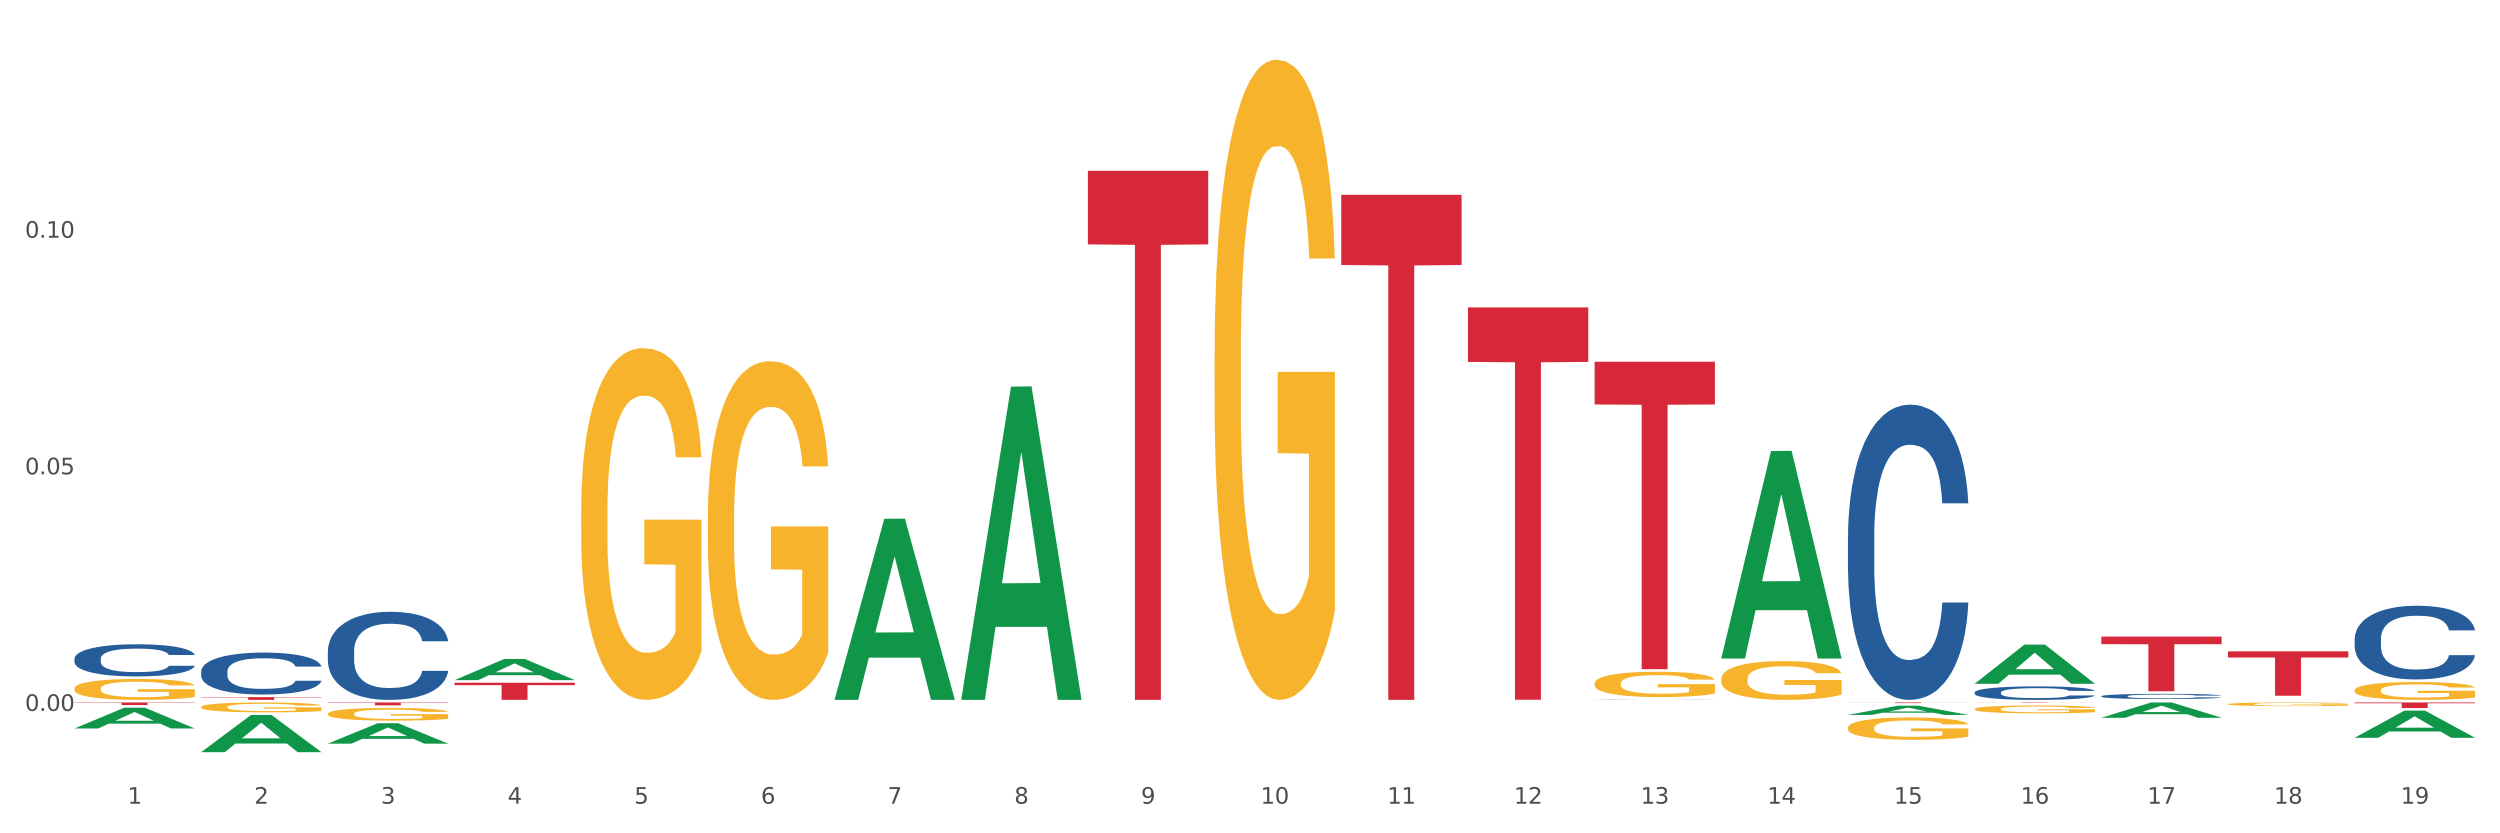<?xml version="1.0" encoding="utf-8" standalone="no"?>
<!DOCTYPE svg PUBLIC "-//W3C//DTD SVG 1.1//EN"
  "http://www.w3.org/Graphics/SVG/1.1/DTD/svg11.dtd">
<svg xmlns:xlink="http://www.w3.org/1999/xlink" width="1080pt" height="360pt" viewBox="0 0 1080 360" xmlns="http://www.w3.org/2000/svg" version="1.1">
 <rect x="0" y="0" width="1080" height="360" fill="#333333" stroke="none"/>
 <defs>
  <style type="text/css">*{stroke-linejoin: round; stroke-linecap: butt}</style>
 </defs>
 <g id="figure_1">
  <g id="patch_1">
   <path d="M 0 360 
L 1080 360 
L 1080 0 
L 0 0 
z
" style="fill: #ffffff; stroke: #ffffff; stroke-linejoin: miter"/>
  </g>
  <g id="axes_1">
   <g id="matplotlib.axis_1">
    <g id="xtick_1">
     <g id="text_1">
      <!-- 1 -->
      <g style="fill: #4d4d4d" transform="translate(55.115 347.204) scale(0.096 -0.096)">
       <defs>
        <path id="DejaVuSans-31" d="M 794 531 
L 1825 531 
L 1825 4091 
L 703 3866 
L 703 4441 
L 1819 4666 
L 2450 4666 
L 2450 531 
L 3481 531 
L 3481 0 
L 794 0 
L 794 531 
z
" transform="scale(0.016)"/>
       </defs>
       <use xlink:href="#DejaVuSans-31"/>
      </g>
     </g>
    </g>
    <g id="xtick_2">
     <g id="text_2">
      <!-- 2 -->
      <g style="fill: #4d4d4d" transform="translate(109.839 347.204) scale(0.096 -0.096)">
       <defs>
        <path id="DejaVuSans-32" d="M 1228 531 
L 3431 531 
L 3431 0 
L 469 0 
L 469 531 
Q 828 903 1448 1529 
Q 2069 2156 2228 2338 
Q 2531 2678 2651 2914 
Q 2772 3150 2772 3378 
Q 2772 3750 2511 3984 
Q 2250 4219 1831 4219 
Q 1534 4219 1204 4116 
Q 875 4013 500 3803 
L 500 4441 
Q 881 4594 1212 4672 
Q 1544 4750 1819 4750 
Q 2544 4750 2975 4387 
Q 3406 4025 3406 3419 
Q 3406 3131 3298 2873 
Q 3191 2616 2906 2266 
Q 2828 2175 2409 1742 
Q 1991 1309 1228 531 
z
" transform="scale(0.016)"/>
       </defs>
       <use xlink:href="#DejaVuSans-32"/>
      </g>
     </g>
    </g>
    <g id="xtick_3">
     <g id="text_3">
      <!-- 3 -->
      <g style="fill: #4d4d4d" transform="translate(164.564 347.204) scale(0.096 -0.096)">
       <defs>
        <path id="DejaVuSans-33" d="M 2597 2516 
Q 3050 2419 3304 2112 
Q 3559 1806 3559 1356 
Q 3559 666 3084 287 
Q 2609 -91 1734 -91 
Q 1441 -91 1130 -33 
Q 819 25 488 141 
L 488 750 
Q 750 597 1062 519 
Q 1375 441 1716 441 
Q 2309 441 2620 675 
Q 2931 909 2931 1356 
Q 2931 1769 2642 2001 
Q 2353 2234 1838 2234 
L 1294 2234 
L 1294 2753 
L 1863 2753 
Q 2328 2753 2575 2939 
Q 2822 3125 2822 3475 
Q 2822 3834 2567 4026 
Q 2313 4219 1838 4219 
Q 1578 4219 1281 4162 
Q 984 4106 628 3988 
L 628 4550 
Q 988 4650 1302 4700 
Q 1616 4750 1894 4750 
Q 2613 4750 3031 4423 
Q 3450 4097 3450 3541 
Q 3450 3153 3228 2886 
Q 3006 2619 2597 2516 
z
" transform="scale(0.016)"/>
       </defs>
       <use xlink:href="#DejaVuSans-33"/>
      </g>
     </g>
    </g>
    <g id="xtick_4">
     <g id="text_4">
      <!-- 4 -->
      <g style="fill: #4d4d4d" transform="translate(219.288 347.204) scale(0.096 -0.096)">
       <defs>
        <path id="DejaVuSans-34" d="M 2419 4116 
L 825 1625 
L 2419 1625 
L 2419 4116 
z
M 2253 4666 
L 3047 4666 
L 3047 1625 
L 3713 1625 
L 3713 1100 
L 3047 1100 
L 3047 0 
L 2419 0 
L 2419 1100 
L 313 1100 
L 313 1709 
L 2253 4666 
z
" transform="scale(0.016)"/>
       </defs>
       <use xlink:href="#DejaVuSans-34"/>
      </g>
     </g>
    </g>
    <g id="xtick_5">
     <g id="text_5">
      <!-- 5 -->
      <g style="fill: #4d4d4d" transform="translate(274.012 347.204) scale(0.096 -0.096)">
       <defs>
        <path id="DejaVuSans-35" d="M 691 4666 
L 3169 4666 
L 3169 4134 
L 1269 4134 
L 1269 2991 
Q 1406 3038 1543 3061 
Q 1681 3084 1819 3084 
Q 2600 3084 3056 2656 
Q 3513 2228 3513 1497 
Q 3513 744 3044 326 
Q 2575 -91 1722 -91 
Q 1428 -91 1123 -41 
Q 819 9 494 109 
L 494 744 
Q 775 591 1075 516 
Q 1375 441 1709 441 
Q 2250 441 2565 725 
Q 2881 1009 2881 1497 
Q 2881 1984 2565 2268 
Q 2250 2553 1709 2553 
Q 1456 2553 1204 2497 
Q 953 2441 691 2322 
L 691 4666 
z
" transform="scale(0.016)"/>
       </defs>
       <use xlink:href="#DejaVuSans-35"/>
      </g>
     </g>
    </g>
    <g id="xtick_6">
     <g id="text_6">
      <!-- 6 -->
      <g style="fill: #4d4d4d" transform="translate(328.736 347.204) scale(0.096 -0.096)">
       <defs>
        <path id="DejaVuSans-36" d="M 2113 2584 
Q 1688 2584 1439 2293 
Q 1191 2003 1191 1497 
Q 1191 994 1439 701 
Q 1688 409 2113 409 
Q 2538 409 2786 701 
Q 3034 994 3034 1497 
Q 3034 2003 2786 2293 
Q 2538 2584 2113 2584 
z
M 3366 4563 
L 3366 3988 
Q 3128 4100 2886 4159 
Q 2644 4219 2406 4219 
Q 1781 4219 1451 3797 
Q 1122 3375 1075 2522 
Q 1259 2794 1537 2939 
Q 1816 3084 2150 3084 
Q 2853 3084 3261 2657 
Q 3669 2231 3669 1497 
Q 3669 778 3244 343 
Q 2819 -91 2113 -91 
Q 1303 -91 875 529 
Q 447 1150 447 2328 
Q 447 3434 972 4092 
Q 1497 4750 2381 4750 
Q 2619 4750 2861 4703 
Q 3103 4656 3366 4563 
z
" transform="scale(0.016)"/>
       </defs>
       <use xlink:href="#DejaVuSans-36"/>
      </g>
     </g>
    </g>
    <g id="xtick_7">
     <g id="text_7">
      <!-- 7 -->
      <g style="fill: #4d4d4d" transform="translate(383.461 347.204) scale(0.096 -0.096)">
       <defs>
        <path id="DejaVuSans-37" d="M 525 4666 
L 3525 4666 
L 3525 4397 
L 1831 0 
L 1172 0 
L 2766 4134 
L 525 4134 
L 525 4666 
z
" transform="scale(0.016)"/>
       </defs>
       <use xlink:href="#DejaVuSans-37"/>
      </g>
     </g>
    </g>
    <g id="xtick_8">
     <g id="text_8">
      <!-- 8 -->
      <g style="fill: #4d4d4d" transform="translate(438.185 347.204) scale(0.096 -0.096)">
       <defs>
        <path id="DejaVuSans-38" d="M 2034 2216 
Q 1584 2216 1326 1975 
Q 1069 1734 1069 1313 
Q 1069 891 1326 650 
Q 1584 409 2034 409 
Q 2484 409 2743 651 
Q 3003 894 3003 1313 
Q 3003 1734 2745 1975 
Q 2488 2216 2034 2216 
z
M 1403 2484 
Q 997 2584 770 2862 
Q 544 3141 544 3541 
Q 544 4100 942 4425 
Q 1341 4750 2034 4750 
Q 2731 4750 3128 4425 
Q 3525 4100 3525 3541 
Q 3525 3141 3298 2862 
Q 3072 2584 2669 2484 
Q 3125 2378 3379 2068 
Q 3634 1759 3634 1313 
Q 3634 634 3220 271 
Q 2806 -91 2034 -91 
Q 1263 -91 848 271 
Q 434 634 434 1313 
Q 434 1759 690 2068 
Q 947 2378 1403 2484 
z
M 1172 3481 
Q 1172 3119 1398 2916 
Q 1625 2713 2034 2713 
Q 2441 2713 2670 2916 
Q 2900 3119 2900 3481 
Q 2900 3844 2670 4047 
Q 2441 4250 2034 4250 
Q 1625 4250 1398 4047 
Q 1172 3844 1172 3481 
z
" transform="scale(0.016)"/>
       </defs>
       <use xlink:href="#DejaVuSans-38"/>
      </g>
     </g>
    </g>
    <g id="xtick_9">
     <g id="text_9">
      <!-- 9 -->
      <g style="fill: #4d4d4d" transform="translate(492.909 347.204) scale(0.096 -0.096)">
       <defs>
        <path id="DejaVuSans-39" d="M 703 97 
L 703 672 
Q 941 559 1184 500 
Q 1428 441 1663 441 
Q 2288 441 2617 861 
Q 2947 1281 2994 2138 
Q 2813 1869 2534 1725 
Q 2256 1581 1919 1581 
Q 1219 1581 811 2004 
Q 403 2428 403 3163 
Q 403 3881 828 4315 
Q 1253 4750 1959 4750 
Q 2769 4750 3195 4129 
Q 3622 3509 3622 2328 
Q 3622 1225 3098 567 
Q 2575 -91 1691 -91 
Q 1453 -91 1209 -44 
Q 966 3 703 97 
z
M 1959 2075 
Q 2384 2075 2632 2365 
Q 2881 2656 2881 3163 
Q 2881 3666 2632 3958 
Q 2384 4250 1959 4250 
Q 1534 4250 1286 3958 
Q 1038 3666 1038 3163 
Q 1038 2656 1286 2365 
Q 1534 2075 1959 2075 
z
" transform="scale(0.016)"/>
       </defs>
       <use xlink:href="#DejaVuSans-39"/>
      </g>
     </g>
    </g>
    <g id="xtick_10">
     <g id="text_10">
      <!-- 10 -->
      <g style="fill: #4d4d4d" transform="translate(544.58 347.204) scale(0.096 -0.096)">
       <defs>
        <path id="DejaVuSans-30" d="M 2034 4250 
Q 1547 4250 1301 3770 
Q 1056 3291 1056 2328 
Q 1056 1369 1301 889 
Q 1547 409 2034 409 
Q 2525 409 2770 889 
Q 3016 1369 3016 2328 
Q 3016 3291 2770 3770 
Q 2525 4250 2034 4250 
z
M 2034 4750 
Q 2819 4750 3233 4129 
Q 3647 3509 3647 2328 
Q 3647 1150 3233 529 
Q 2819 -91 2034 -91 
Q 1250 -91 836 529 
Q 422 1150 422 2328 
Q 422 3509 836 4129 
Q 1250 4750 2034 4750 
z
" transform="scale(0.016)"/>
       </defs>
       <use xlink:href="#DejaVuSans-31"/>
       <use xlink:href="#DejaVuSans-30" transform="translate(63.623 0)"/>
      </g>
     </g>
    </g>
    <g id="xtick_11">
     <g id="text_11">
      <!-- 11 -->
      <g style="fill: #4d4d4d" transform="translate(599.304 347.204) scale(0.096 -0.096)">
       <use xlink:href="#DejaVuSans-31"/>
       <use xlink:href="#DejaVuSans-31" transform="translate(63.623 0)"/>
      </g>
     </g>
    </g>
    <g id="xtick_12">
     <g id="text_12">
      <!-- 12 -->
      <g style="fill: #4d4d4d" transform="translate(654.028 347.204) scale(0.096 -0.096)">
       <use xlink:href="#DejaVuSans-31"/>
       <use xlink:href="#DejaVuSans-32" transform="translate(63.623 0)"/>
      </g>
     </g>
    </g>
    <g id="xtick_13">
     <g id="text_13">
      <!-- 13 -->
      <g style="fill: #4d4d4d" transform="translate(708.752 347.204) scale(0.096 -0.096)">
       <use xlink:href="#DejaVuSans-31"/>
       <use xlink:href="#DejaVuSans-33" transform="translate(63.623 0)"/>
      </g>
     </g>
    </g>
    <g id="xtick_14">
     <g id="text_14">
      <!-- 14 -->
      <g style="fill: #4d4d4d" transform="translate(763.477 347.204) scale(0.096 -0.096)">
       <use xlink:href="#DejaVuSans-31"/>
       <use xlink:href="#DejaVuSans-34" transform="translate(63.623 0)"/>
      </g>
     </g>
    </g>
    <g id="xtick_15">
     <g id="text_15">
      <!-- 15 -->
      <g style="fill: #4d4d4d" transform="translate(818.201 347.204) scale(0.096 -0.096)">
       <use xlink:href="#DejaVuSans-31"/>
       <use xlink:href="#DejaVuSans-35" transform="translate(63.623 0)"/>
      </g>
     </g>
    </g>
    <g id="xtick_16">
     <g id="text_16">
      <!-- 16 -->
      <g style="fill: #4d4d4d" transform="translate(872.925 347.204) scale(0.096 -0.096)">
       <use xlink:href="#DejaVuSans-31"/>
       <use xlink:href="#DejaVuSans-36" transform="translate(63.623 0)"/>
      </g>
     </g>
    </g>
    <g id="xtick_17">
     <g id="text_17">
      <!-- 17 -->
      <g style="fill: #4d4d4d" transform="translate(927.649 347.204) scale(0.096 -0.096)">
       <use xlink:href="#DejaVuSans-31"/>
       <use xlink:href="#DejaVuSans-37" transform="translate(63.623 0)"/>
      </g>
     </g>
    </g>
    <g id="xtick_18">
     <g id="text_18">
      <!-- 18 -->
      <g style="fill: #4d4d4d" transform="translate(982.374 347.204) scale(0.096 -0.096)">
       <use xlink:href="#DejaVuSans-31"/>
       <use xlink:href="#DejaVuSans-38" transform="translate(63.623 0)"/>
      </g>
     </g>
    </g>
    <g id="xtick_19">
     <g id="text_19">
      <!-- 19 -->
      <g style="fill: #4d4d4d" transform="translate(1037.098 347.204) scale(0.096 -0.096)">
       <use xlink:href="#DejaVuSans-31"/>
       <use xlink:href="#DejaVuSans-39" transform="translate(63.623 0)"/>
      </g>
     </g>
    </g>
    <g id="xtick_20"/>
    <g id="xtick_21"/>
    <g id="xtick_22"/>
    <g id="xtick_23"/>
    <g id="xtick_24"/>
    <g id="xtick_25"/>
    <g id="xtick_26"/>
    <g id="xtick_27"/>
    <g id="xtick_28"/>
    <g id="xtick_29"/>
    <g id="xtick_30"/>
    <g id="xtick_31"/>
    <g id="xtick_32"/>
    <g id="xtick_33"/>
    <g id="xtick_34"/>
    <g id="xtick_35"/>
    <g id="xtick_36"/>
    <g id="xtick_37"/>
   </g>
   <g id="matplotlib.axis_2">
    <g id="ytick_1">
     <g id="text_20">
      <!-- 0.00 -->
      <g style="fill: #4d4d4d" transform="translate(10.8 307.112) scale(0.096 -0.096)">
       <defs>
        <path id="DejaVuSans-2e" d="M 684 794 
L 1344 794 
L 1344 0 
L 684 0 
L 684 794 
z
" transform="scale(0.016)"/>
       </defs>
       <use xlink:href="#DejaVuSans-30"/>
       <use xlink:href="#DejaVuSans-2e" transform="translate(63.623 0)"/>
       <use xlink:href="#DejaVuSans-30" transform="translate(95.41 0)"/>
       <use xlink:href="#DejaVuSans-30" transform="translate(159.033 0)"/>
      </g>
     </g>
    </g>
    <g id="ytick_2">
     <g id="text_21">
      <!-- 0.05 -->
      <g style="fill: #4d4d4d" transform="translate(10.8 204.908) scale(0.096 -0.096)">
       <use xlink:href="#DejaVuSans-30"/>
       <use xlink:href="#DejaVuSans-2e" transform="translate(63.623 0)"/>
       <use xlink:href="#DejaVuSans-30" transform="translate(95.41 0)"/>
       <use xlink:href="#DejaVuSans-35" transform="translate(159.033 0)"/>
      </g>
     </g>
    </g>
    <g id="ytick_3">
     <g id="text_22">
      <!-- 0.10 -->
      <g style="fill: #4d4d4d" transform="translate(10.8 102.703) scale(0.096 -0.096)">
       <use xlink:href="#DejaVuSans-30"/>
       <use xlink:href="#DejaVuSans-2e" transform="translate(63.623 0)"/>
       <use xlink:href="#DejaVuSans-31" transform="translate(95.41 0)"/>
       <use xlink:href="#DejaVuSans-30" transform="translate(159.033 0)"/>
      </g>
     </g>
    </g>
    <g id="ytick_4"/>
    <g id="ytick_5"/>
    <g id="ytick_6"/>
   </g>
   <g id="PolyCollection_1">
    <path d="M 32.175 314.694 
L 32.229 314.685 
L 53.667 305.718 
L 62.564 305.71 
L 84.163 314.71 
L 73.873 314.71 
L 69.21 312.615 
L 47.075 312.615 
L 46.914 312.648 
L 42.412 314.71 
L 32.175 314.71 
L 32.175 314.694 
L 49.862 311.364 
L 66.423 311.355 
L 58.223 307.628 
L 58.115 307.611 
L 58.008 307.637 
L 49.808 311.355 
L 49.862 311.364 
L 32.175 314.694 
z
" clip-path="url(#pee10f725c3)" style="fill: #109648"/>
    <path d="M 86.899 324.919 
L 86.953 324.904 
L 108.391 308.88 
L 117.288 308.864 
L 138.887 324.95 
L 128.597 324.95 
L 123.934 321.204 
L 101.799 321.204 
L 101.638 321.264 
L 97.136 324.95 
L 86.899 324.95 
L 86.899 324.919 
L 104.586 318.969 
L 121.147 318.953 
L 112.947 312.293 
L 112.84 312.263 
L 112.733 312.308 
L 104.532 318.953 
L 104.586 318.969 
L 86.899 324.919 
z
" clip-path="url(#pee10f725c3)" style="fill: #109648"/>
    <path d="M 141.624 321.241 
L 141.677 321.233 
L 163.116 312.441 
L 172.012 312.433 
L 193.612 321.257 
L 183.321 321.257 
L 178.658 319.202 
L 156.523 319.202 
L 156.362 319.236 
L 151.86 321.257 
L 141.624 321.257 
L 141.624 321.241 
L 159.31 317.976 
L 175.871 317.968 
L 167.671 314.314 
L 167.564 314.297 
L 167.457 314.322 
L 159.257 317.968 
L 159.31 317.976 
L 141.624 321.241 
z
" clip-path="url(#pee10f725c3)" style="fill: #109648"/>
    <path d="M 196.348 293.807 
L 196.401 293.799 
L 217.84 284.676 
L 226.737 284.667 
L 248.336 293.825 
L 238.045 293.825 
L 233.383 291.692 
L 211.247 291.692 
L 211.087 291.727 
L 206.585 293.825 
L 196.348 293.825 
L 196.348 293.807 
L 214.034 290.42 
L 230.596 290.411 
L 222.395 286.619 
L 222.288 286.602 
L 222.181 286.627 
L 213.981 290.411 
L 214.034 290.42 
L 196.348 293.807 
z
" clip-path="url(#pee10f725c3)" style="fill: #109648"/>
    <path d="M 360.521 302.207 
L 360.574 302.133 
L 382.013 224.117 
L 390.91 224.043 
L 412.509 302.354 
L 402.218 302.354 
L 397.555 284.118 
L 375.42 284.118 
L 375.26 284.412 
L 370.757 302.354 
L 360.521 302.354 
L 360.521 302.207 
L 378.207 273.236 
L 394.768 273.162 
L 386.568 240.735 
L 386.461 240.588 
L 386.354 240.808 
L 378.154 273.162 
L 378.207 273.236 
L 360.521 302.207 
z
" clip-path="url(#pee10f725c3)" style="fill: #109648"/>
    <path d="M 415.245 302.1 
L 415.299 301.972 
L 436.737 167.031 
L 445.634 166.904 
L 467.233 302.354 
L 456.943 302.354 
L 452.28 270.813 
L 430.145 270.813 
L 429.984 271.321 
L 425.482 302.354 
L 415.245 302.354 
L 415.245 302.1 
L 432.932 251.989 
L 449.493 251.862 
L 441.293 195.775 
L 441.185 195.52 
L 441.078 195.902 
L 432.878 251.862 
L 432.932 251.989 
L 415.245 302.1 
z
" clip-path="url(#pee10f725c3)" style="fill: #109648"/>
    <path d="M 469.969 73.8 
L 521.957 73.8 
L 521.957 105.562 
L 501.507 105.776 
L 501.507 302.354 
L 490.296 302.354 
L 490.296 105.776 
L 469.969 105.562 
L 469.969 74.015 
L 469.969 73.8 
z
" clip-path="url(#pee10f725c3)" style="fill: #d62839"/>
    <path d="M 743.591 293.34 
L 743.652 293.325 
L 743.652 292.774 
L 743.775 292.299 
L 744.388 291.151 
L 745.309 290.203 
L 745.984 289.697 
L 746.66 289.284 
L 747.457 288.871 
L 748.44 288.443 
L 750.22 287.815 
L 751.324 287.494 
L 752.675 287.157 
L 755.13 286.667 
L 756.91 286.392 
L 758.751 286.162 
L 761.759 285.887 
L 763.723 285.764 
L 765.81 285.673 
L 768.326 285.611 
L 770.229 285.596 
L 774.403 285.642 
L 777.963 285.78 
L 779.681 285.887 
L 781.891 286.07 
L 783.057 286.193 
L 784.96 286.438 
L 786.924 286.759 
L 788.275 287.035 
L 790.3 287.555 
L 791.835 288.075 
L 793.246 288.718 
L 793.983 289.162 
L 794.535 289.575 
L 795.026 290.049 
L 795.517 290.799 
L 784.469 290.799 
L 784.039 290.264 
L 783.364 289.759 
L 782.382 289.269 
L 781.523 288.963 
L 780.05 288.58 
L 778.699 288.335 
L 777.288 288.152 
L 775.569 287.999 
L 774.219 287.922 
L 772.316 287.861 
L 768.572 287.876 
L 766.055 287.999 
L 764.337 288.152 
L 763.232 288.289 
L 762.25 288.443 
L 761.145 288.657 
L 759.856 288.978 
L 758.935 289.269 
L 758.015 289.636 
L 757.278 290.004 
L 756.603 290.432 
L 756.051 290.891 
L 755.621 291.366 
L 755.253 291.947 
L 754.946 292.911 
L 754.946 295.008 
L 755.068 295.482 
L 755.375 296.11 
L 755.744 296.584 
L 756.357 297.151 
L 756.91 297.533 
L 757.953 298.084 
L 759.119 298.543 
L 760.04 298.834 
L 760.961 299.079 
L 762.557 299.416 
L 764.337 299.691 
L 765.871 299.859 
L 767.958 300.012 
L 769.37 300.074 
L 770.597 300.104 
L 773.605 300.104 
L 775.753 300.058 
L 778.147 299.951 
L 779.988 299.813 
L 781.523 299.645 
L 783.241 299.37 
L 784.346 299.109 
L 784.346 295.911 
L 770.843 295.896 
L 770.843 293.768 
L 795.579 293.768 
L 795.579 300.012 
L 794.535 300.334 
L 793.369 300.625 
L 792.141 300.885 
L 790.3 301.206 
L 788.09 301.512 
L 786.126 301.726 
L 784.039 301.91 
L 781.584 302.078 
L 778.392 302.232 
L 776.428 302.293 
L 773.973 302.339 
L 771.088 302.354 
L 768.572 302.323 
L 766.117 302.247 
L 763.539 302.109 
L 761.022 301.91 
L 759.119 301.711 
L 757.217 301.466 
L 755.191 301.145 
L 753.595 300.839 
L 752.368 300.563 
L 751.017 300.211 
L 749.544 299.752 
L 748.44 299.339 
L 747.457 298.911 
L 746.414 298.36 
L 745.677 297.885 
L 744.941 297.288 
L 744.511 296.844 
L 744.02 296.156 
L 743.652 295.192 
L 743.591 293.34 
z
" clip-path="url(#pee10f725c3)" style="fill: #f7b32b"/>
    <path d="M 798.315 314.41 
L 798.376 314.401 
L 798.376 314.084 
L 798.499 313.811 
L 799.113 313.15 
L 800.033 312.604 
L 800.709 312.313 
L 801.384 312.075 
L 802.182 311.837 
L 803.164 311.59 
L 804.944 311.229 
L 806.049 311.044 
L 807.399 310.85 
L 809.854 310.568 
L 811.634 310.41 
L 813.475 310.278 
L 816.483 310.119 
L 818.447 310.049 
L 820.534 309.996 
L 823.051 309.96 
L 824.953 309.952 
L 829.127 309.978 
L 832.687 310.057 
L 834.406 310.119 
L 836.615 310.225 
L 837.782 310.295 
L 839.684 310.436 
L 841.648 310.621 
L 842.999 310.78 
L 845.024 311.079 
L 846.559 311.379 
L 847.97 311.749 
L 848.707 312.004 
L 849.259 312.242 
L 849.75 312.516 
L 850.242 312.947 
L 839.193 312.947 
L 838.764 312.639 
L 838.088 312.348 
L 837.106 312.066 
L 836.247 311.89 
L 834.774 311.67 
L 833.424 311.529 
L 832.012 311.423 
L 830.293 311.335 
L 828.943 311.291 
L 827.04 311.256 
L 823.296 311.264 
L 820.78 311.335 
L 819.061 311.423 
L 817.956 311.502 
L 816.974 311.59 
L 815.869 311.714 
L 814.58 311.899 
L 813.66 312.066 
L 812.739 312.278 
L 812.002 312.489 
L 811.327 312.736 
L 810.775 313 
L 810.345 313.273 
L 809.977 313.608 
L 809.67 314.163 
L 809.67 315.37 
L 809.793 315.643 
L 810.1 316.005 
L 810.468 316.278 
L 811.082 316.604 
L 811.634 316.824 
L 812.678 317.141 
L 813.844 317.405 
L 814.764 317.573 
L 815.685 317.714 
L 817.281 317.908 
L 819.061 318.066 
L 820.595 318.163 
L 822.682 318.251 
L 824.094 318.286 
L 825.322 318.304 
L 828.329 318.304 
L 830.477 318.278 
L 832.871 318.216 
L 834.713 318.137 
L 836.247 318.04 
L 837.966 317.881 
L 839.071 317.731 
L 839.071 315.89 
L 825.567 315.881 
L 825.567 314.656 
L 850.303 314.656 
L 850.303 318.251 
L 849.259 318.436 
L 848.093 318.604 
L 846.866 318.753 
L 845.024 318.938 
L 842.815 319.115 
L 840.851 319.238 
L 838.764 319.344 
L 836.308 319.441 
L 833.117 319.529 
L 831.153 319.564 
L 828.697 319.59 
L 825.813 319.599 
L 823.296 319.582 
L 820.841 319.538 
L 818.263 319.458 
L 815.746 319.344 
L 813.844 319.229 
L 811.941 319.088 
L 809.915 318.903 
L 808.32 318.727 
L 807.092 318.568 
L 805.742 318.366 
L 804.269 318.101 
L 803.164 317.864 
L 802.182 317.617 
L 801.138 317.3 
L 800.402 317.027 
L 799.665 316.683 
L 799.236 316.427 
L 798.744 316.031 
L 798.376 315.476 
L 798.315 314.41 
z
" clip-path="url(#pee10f725c3)" style="fill: #f7b32b"/>
    <path d="M 1017.212 298.199 
L 1017.273 298.192 
L 1017.273 297.938 
L 1017.396 297.72 
L 1018.01 297.191 
L 1018.931 296.753 
L 1019.606 296.521 
L 1020.281 296.33 
L 1021.079 296.14 
L 1022.061 295.942 
L 1023.841 295.653 
L 1024.946 295.505 
L 1026.296 295.35 
L 1028.751 295.124 
L 1030.531 294.997 
L 1032.373 294.891 
L 1035.38 294.764 
L 1037.344 294.708 
L 1039.431 294.666 
L 1041.948 294.637 
L 1043.85 294.63 
L 1048.024 294.652 
L 1051.584 294.715 
L 1053.303 294.764 
L 1055.512 294.849 
L 1056.679 294.905 
L 1058.581 295.018 
L 1060.546 295.166 
L 1061.896 295.293 
L 1063.921 295.533 
L 1065.456 295.773 
L 1066.868 296.069 
L 1067.604 296.274 
L 1068.157 296.464 
L 1068.648 296.683 
L 1069.139 297.029 
L 1058.09 297.029 
L 1057.661 296.782 
L 1056.986 296.549 
L 1056.004 296.323 
L 1055.144 296.182 
L 1053.671 296.006 
L 1052.321 295.893 
L 1050.909 295.808 
L 1049.19 295.738 
L 1047.84 295.703 
L 1045.937 295.674 
L 1042.193 295.681 
L 1039.677 295.738 
L 1037.958 295.808 
L 1036.853 295.872 
L 1035.871 295.942 
L 1034.766 296.041 
L 1033.477 296.189 
L 1032.557 296.323 
L 1031.636 296.493 
L 1030.899 296.662 
L 1030.224 296.859 
L 1029.672 297.071 
L 1029.242 297.29 
L 1028.874 297.558 
L 1028.567 298.002 
L 1028.567 298.968 
L 1028.69 299.187 
L 1028.997 299.476 
L 1029.365 299.695 
L 1029.979 299.956 
L 1030.531 300.132 
L 1031.575 300.386 
L 1032.741 300.598 
L 1033.662 300.732 
L 1034.582 300.845 
L 1036.178 301 
L 1037.958 301.127 
L 1039.493 301.204 
L 1041.579 301.275 
L 1042.991 301.303 
L 1044.219 301.317 
L 1047.226 301.317 
L 1049.375 301.296 
L 1051.768 301.247 
L 1053.61 301.183 
L 1055.144 301.105 
L 1056.863 300.979 
L 1057.968 300.859 
L 1057.968 299.384 
L 1044.464 299.377 
L 1044.464 298.397 
L 1069.2 298.397 
L 1069.2 301.275 
L 1068.157 301.423 
L 1066.99 301.557 
L 1065.763 301.677 
L 1063.921 301.825 
L 1061.712 301.966 
L 1059.748 302.065 
L 1057.661 302.149 
L 1055.206 302.227 
L 1052.014 302.298 
L 1050.05 302.326 
L 1047.595 302.347 
L 1044.71 302.354 
L 1042.193 302.34 
L 1039.738 302.305 
L 1037.16 302.241 
L 1034.644 302.149 
L 1032.741 302.058 
L 1030.838 301.945 
L 1028.813 301.797 
L 1027.217 301.656 
L 1025.989 301.529 
L 1024.639 301.366 
L 1023.166 301.155 
L 1022.061 300.964 
L 1021.079 300.767 
L 1020.035 300.513 
L 1019.299 300.294 
L 1018.562 300.019 
L 1018.133 299.815 
L 1017.642 299.497 
L 1017.273 299.053 
L 1017.212 298.199 
z
" clip-path="url(#pee10f725c3)" style="fill: #f7b32b"/>
    <path d="M 962.488 304.203 
L 962.549 304.202 
L 962.549 304.149 
L 962.672 304.104 
L 963.286 303.994 
L 964.206 303.904 
L 964.881 303.856 
L 965.557 303.816 
L 966.355 303.777 
L 967.337 303.736 
L 969.117 303.676 
L 970.221 303.646 
L 971.572 303.614 
L 974.027 303.567 
L 975.807 303.541 
L 977.648 303.519 
L 980.656 303.492 
L 982.62 303.481 
L 984.707 303.472 
L 987.223 303.466 
L 989.126 303.465 
L 993.3 303.469 
L 996.86 303.482 
L 998.579 303.492 
L 1000.788 303.51 
L 1001.954 303.522 
L 1003.857 303.545 
L 1005.821 303.576 
L 1007.172 303.602 
L 1009.197 303.652 
L 1010.732 303.701 
L 1012.143 303.762 
L 1012.88 303.805 
L 1013.432 303.844 
L 1013.923 303.889 
L 1014.414 303.961 
L 1003.366 303.961 
L 1002.936 303.91 
L 1002.261 303.862 
L 1001.279 303.815 
L 1000.42 303.786 
L 998.947 303.749 
L 997.596 303.726 
L 996.185 303.708 
L 994.466 303.694 
L 993.116 303.687 
L 991.213 303.681 
L 987.469 303.682 
L 984.952 303.694 
L 983.234 303.708 
L 982.129 303.722 
L 981.147 303.736 
L 980.042 303.757 
L 978.753 303.787 
L 977.832 303.815 
L 976.912 303.85 
L 976.175 303.885 
L 975.5 303.926 
L 974.948 303.97 
L 974.518 304.015 
L 974.15 304.07 
L 973.843 304.162 
L 973.843 304.362 
L 973.966 304.407 
L 974.272 304.467 
L 974.641 304.512 
L 975.255 304.566 
L 975.807 304.603 
L 976.85 304.655 
L 978.017 304.699 
L 978.937 304.727 
L 979.858 304.75 
L 981.454 304.782 
L 983.234 304.809 
L 984.768 304.825 
L 986.855 304.839 
L 988.267 304.845 
L 989.494 304.848 
L 992.502 304.848 
L 994.65 304.844 
L 997.044 304.833 
L 998.885 304.82 
L 1000.42 304.804 
L 1002.139 304.778 
L 1003.243 304.753 
L 1003.243 304.448 
L 989.74 304.447 
L 989.74 304.244 
L 1014.476 304.244 
L 1014.476 304.839 
L 1013.432 304.87 
L 1012.266 304.898 
L 1011.038 304.923 
L 1009.197 304.953 
L 1006.987 304.982 
L 1005.023 305.003 
L 1002.936 305.02 
L 1000.481 305.036 
L 997.29 305.051 
L 995.325 305.057 
L 992.87 305.061 
L 989.985 305.063 
L 987.469 305.06 
L 985.014 305.052 
L 982.436 305.039 
L 979.919 305.02 
L 978.017 305.001 
L 976.114 304.978 
L 974.088 304.947 
L 972.492 304.918 
L 971.265 304.892 
L 969.915 304.858 
L 968.441 304.815 
L 967.337 304.775 
L 966.355 304.734 
L 965.311 304.682 
L 964.575 304.637 
L 963.838 304.58 
L 963.408 304.537 
L 962.917 304.472 
L 962.549 304.38 
L 962.488 304.203 
z
" clip-path="url(#pee10f725c3)" style="fill: #f7b32b"/>
    <path d="M 579.418 84.142 
L 631.406 84.142 
L 631.406 114.466 
L 610.956 114.671 
L 610.956 302.354 
L 599.745 302.354 
L 599.745 114.671 
L 579.418 114.466 
L 579.418 84.346 
L 579.418 84.142 
z
" clip-path="url(#pee10f725c3)" style="fill: #d62839"/>
    <path d="M 853.039 306.328 
L 853.1 306.325 
L 853.1 306.214 
L 853.223 306.118 
L 853.837 305.885 
L 854.758 305.693 
L 855.433 305.591 
L 856.108 305.507 
L 856.906 305.424 
L 857.888 305.337 
L 859.668 305.21 
L 860.773 305.145 
L 862.123 305.077 
L 864.578 304.977 
L 866.358 304.922 
L 868.2 304.875 
L 871.207 304.819 
L 873.171 304.795 
L 875.258 304.776 
L 877.775 304.764 
L 879.678 304.76 
L 883.851 304.77 
L 887.411 304.798 
L 889.13 304.819 
L 891.34 304.856 
L 892.506 304.881 
L 894.409 304.931 
L 896.373 304.996 
L 897.723 305.052 
L 899.749 305.157 
L 901.283 305.262 
L 902.695 305.393 
L 903.431 305.482 
L 903.984 305.566 
L 904.475 305.662 
L 904.966 305.814 
L 893.918 305.814 
L 893.488 305.706 
L 892.813 305.603 
L 891.831 305.504 
L 890.971 305.442 
L 889.498 305.365 
L 888.148 305.315 
L 886.736 305.278 
L 885.018 305.247 
L 883.667 305.231 
L 881.765 305.219 
L 878.02 305.222 
L 875.504 305.247 
L 873.785 305.278 
L 872.68 305.306 
L 871.698 305.337 
L 870.594 305.38 
L 869.305 305.445 
L 868.384 305.504 
L 867.463 305.579 
L 866.727 305.653 
L 866.051 305.74 
L 865.499 305.833 
L 865.069 305.929 
L 864.701 306.046 
L 864.394 306.242 
L 864.394 306.666 
L 864.517 306.762 
L 864.824 306.889 
L 865.192 306.985 
L 865.806 307.1 
L 866.358 307.178 
L 867.402 307.289 
L 868.568 307.382 
L 869.489 307.441 
L 870.409 307.491 
L 872.005 307.559 
L 873.785 307.614 
L 875.32 307.649 
L 877.407 307.68 
L 878.818 307.692 
L 880.046 307.698 
L 883.053 307.698 
L 885.202 307.689 
L 887.596 307.667 
L 889.437 307.639 
L 890.971 307.605 
L 892.69 307.549 
L 893.795 307.497 
L 893.795 306.849 
L 880.291 306.846 
L 880.291 306.415 
L 905.027 306.415 
L 905.027 307.68 
L 903.984 307.745 
L 902.818 307.803 
L 901.59 307.856 
L 899.749 307.921 
L 897.539 307.983 
L 895.575 308.027 
L 893.488 308.064 
L 891.033 308.098 
L 887.841 308.129 
L 885.877 308.141 
L 883.422 308.151 
L 880.537 308.154 
L 878.02 308.147 
L 875.565 308.132 
L 872.987 308.104 
L 870.471 308.064 
L 868.568 308.024 
L 866.665 307.974 
L 864.64 307.909 
L 863.044 307.847 
L 861.816 307.791 
L 860.466 307.72 
L 858.993 307.627 
L 857.888 307.543 
L 856.906 307.456 
L 855.863 307.345 
L 855.126 307.249 
L 854.389 307.128 
L 853.96 307.038 
L 853.469 306.899 
L 853.1 306.703 
L 853.039 306.328 
z
" clip-path="url(#pee10f725c3)" style="fill: #f7b32b"/>
    <path d="M 141.624 308.358 
L 141.685 308.353 
L 141.685 308.172 
L 141.808 308.016 
L 142.421 307.639 
L 143.342 307.327 
L 144.017 307.161 
L 144.693 307.025 
L 145.49 306.889 
L 146.472 306.748 
L 148.252 306.542 
L 149.357 306.437 
L 150.708 306.326 
L 153.163 306.165 
L 154.943 306.074 
L 156.784 305.999 
L 159.792 305.908 
L 161.756 305.868 
L 163.843 305.838 
L 166.359 305.818 
L 168.262 305.813 
L 172.436 305.828 
L 175.996 305.873 
L 177.714 305.908 
L 179.924 305.969 
L 181.09 306.009 
L 182.993 306.089 
L 184.957 306.195 
L 186.308 306.286 
L 188.333 306.457 
L 189.867 306.628 
L 191.279 306.839 
L 192.016 306.985 
L 192.568 307.121 
L 193.059 307.277 
L 193.55 307.523 
L 182.502 307.523 
L 182.072 307.347 
L 181.397 307.181 
L 180.415 307.02 
L 179.556 306.92 
L 178.083 306.794 
L 176.732 306.713 
L 175.321 306.653 
L 173.602 306.603 
L 172.252 306.577 
L 170.349 306.557 
L 166.605 306.562 
L 164.088 306.603 
L 162.37 306.653 
L 161.265 306.698 
L 160.283 306.748 
L 159.178 306.819 
L 157.889 306.925 
L 156.968 307.02 
L 156.048 307.141 
L 155.311 307.262 
L 154.636 307.403 
L 154.083 307.553 
L 153.654 307.709 
L 153.286 307.901 
L 152.979 308.218 
L 152.979 308.907 
L 153.101 309.063 
L 153.408 309.269 
L 153.777 309.425 
L 154.39 309.611 
L 154.943 309.737 
L 155.986 309.918 
L 157.152 310.069 
L 158.073 310.165 
L 158.994 310.245 
L 160.59 310.356 
L 162.37 310.446 
L 163.904 310.502 
L 165.991 310.552 
L 167.403 310.572 
L 168.63 310.582 
L 171.638 310.582 
L 173.786 310.567 
L 176.18 310.532 
L 178.021 310.487 
L 179.556 310.431 
L 181.274 310.341 
L 182.379 310.255 
L 182.379 309.204 
L 168.876 309.199 
L 168.876 308.499 
L 193.612 308.499 
L 193.612 310.552 
L 192.568 310.658 
L 191.402 310.753 
L 190.174 310.839 
L 188.333 310.945 
L 186.123 311.045 
L 184.159 311.116 
L 182.072 311.176 
L 179.617 311.231 
L 176.425 311.282 
L 174.461 311.302 
L 172.006 311.317 
L 169.121 311.322 
L 166.605 311.312 
L 164.15 311.287 
L 161.572 311.241 
L 159.055 311.176 
L 157.152 311.111 
L 155.25 311.03 
L 153.224 310.924 
L 151.628 310.824 
L 150.401 310.733 
L 149.05 310.617 
L 147.577 310.467 
L 146.472 310.331 
L 145.49 310.19 
L 144.447 310.009 
L 143.71 309.853 
L 142.974 309.657 
L 142.544 309.511 
L 142.053 309.284 
L 141.685 308.967 
L 141.624 308.358 
z
" clip-path="url(#pee10f725c3)" style="fill: #f7b32b"/>
    <path d="M 32.175 303.465 
L 84.163 303.465 
L 84.163 303.622 
L 63.713 303.623 
L 63.713 304.599 
L 52.502 304.599 
L 52.502 303.623 
L 32.175 303.622 
L 32.175 303.466 
L 32.175 303.465 
z
" clip-path="url(#pee10f725c3)" style="fill: #d62839"/>
    <path d="M 86.899 301.145 
L 138.887 301.145 
L 138.887 301.313 
L 118.437 301.314 
L 118.437 302.354 
L 107.226 302.354 
L 107.226 301.314 
L 86.899 301.313 
L 86.899 301.146 
L 86.899 301.145 
z
" clip-path="url(#pee10f725c3)" style="fill: #d62839"/>
    <path d="M 907.763 275.016 
L 959.751 275.016 
L 959.751 278.298 
L 939.301 278.321 
L 939.301 298.634 
L 928.09 298.634 
L 928.09 278.321 
L 907.763 278.298 
L 907.763 275.039 
L 907.763 275.016 
z
" clip-path="url(#pee10f725c3)" style="fill: #d62839"/>
    <path d="M 962.488 281.383 
L 1014.476 281.383 
L 1014.476 284.049 
L 994.025 284.067 
L 994.025 300.571 
L 982.815 300.571 
L 982.815 284.067 
L 962.488 284.049 
L 962.488 281.401 
L 962.488 281.383 
z
" clip-path="url(#pee10f725c3)" style="fill: #d62839"/>
    <path d="M 853.039 303.465 
L 905.027 303.465 
L 905.027 303.49 
L 884.577 303.491 
L 884.577 303.65 
L 873.366 303.65 
L 873.366 303.491 
L 853.039 303.49 
L 853.039 303.465 
L 853.039 303.465 
z
" clip-path="url(#pee10f725c3)" style="fill: #d62839"/>
    <path d="M 1017.212 303.465 
L 1069.2 303.465 
L 1069.2 303.799 
L 1048.75 303.802 
L 1048.75 305.873 
L 1037.539 305.873 
L 1037.539 303.802 
L 1017.212 303.799 
L 1017.212 303.467 
L 1017.212 303.465 
z
" clip-path="url(#pee10f725c3)" style="fill: #d62839"/>
    <path d="M 907.763 300.752 
L 907.825 300.75 
L 907.825 300.693 
L 908.009 300.615 
L 908.685 300.472 
L 909.545 300.363 
L 911.02 300.236 
L 911.819 300.183 
L 912.864 300.124 
L 915.015 300.027 
L 917.473 299.945 
L 919.193 299.9 
L 920.484 299.872 
L 923.372 299.821 
L 925.031 299.798 
L 926.752 299.78 
L 928.227 299.767 
L 930.685 299.753 
L 932.651 299.747 
L 934.925 299.745 
L 936.83 299.747 
L 939.35 299.755 
L 943.037 299.78 
L 944.45 299.794 
L 946.355 299.819 
L 948.321 299.851 
L 949.919 299.884 
L 951.763 299.931 
L 953.668 299.993 
L 955.511 300.07 
L 956.802 300.142 
L 957.846 300.218 
L 958.768 300.31 
L 959.444 300.41 
L 959.751 300.494 
L 948.506 300.494 
L 948.199 300.418 
L 947.584 300.337 
L 946.97 300.281 
L 946.294 300.236 
L 945.249 300.185 
L 944.327 300.152 
L 942.791 300.113 
L 941.377 300.089 
L 940.21 300.074 
L 938.796 300.062 
L 935.785 300.05 
L 933.635 300.05 
L 932.283 300.054 
L 930.623 300.064 
L 929.21 300.079 
L 927.551 300.103 
L 926.26 300.13 
L 924.97 300.165 
L 924.232 300.189 
L 923.126 300.234 
L 922.389 300.271 
L 921.406 300.335 
L 920.853 300.38 
L 919.869 300.496 
L 919.439 300.582 
L 919.255 300.642 
L 919.132 300.707 
L 919.132 301.027 
L 919.501 301.17 
L 919.808 301.231 
L 920.3 301.301 
L 921.221 301.391 
L 922.573 301.479 
L 923.987 301.543 
L 925.154 301.582 
L 926.26 301.61 
L 927.366 301.633 
L 928.718 301.653 
L 929.825 301.666 
L 931.484 301.678 
L 933.45 301.684 
L 934.986 301.684 
L 938.12 301.674 
L 939.534 301.664 
L 940.886 301.649 
L 942.361 301.627 
L 943.528 301.602 
L 944.204 301.584 
L 945.31 301.545 
L 946.171 301.504 
L 946.908 301.457 
L 947.4 301.416 
L 947.953 301.354 
L 948.383 301.285 
L 948.506 301.248 
L 959.751 301.248 
L 959.506 301.322 
L 959.075 301.393 
L 958.215 301.489 
L 957.539 301.545 
L 956.495 301.612 
L 955.388 301.67 
L 953.852 301.733 
L 952.439 301.78 
L 950.964 301.821 
L 949.366 301.858 
L 946.478 301.909 
L 945.433 301.924 
L 943.221 301.948 
L 941.5 301.962 
L 938.981 301.977 
L 936.4 301.985 
L 933.696 301.987 
L 931.299 301.983 
L 928.657 301.971 
L 926.998 301.958 
L 925.154 301.94 
L 923.003 301.911 
L 920.975 301.876 
L 919.07 301.836 
L 917.288 301.788 
L 915.629 301.735 
L 913.478 301.647 
L 911.881 301.561 
L 910.713 301.481 
L 909.914 301.414 
L 909.115 301.328 
L 908.685 301.268 
L 908.009 301.125 
L 907.763 300.992 
L 907.763 300.752 
z
" clip-path="url(#pee10f725c3)" style="fill: #255c99"/>
    <path d="M 853.039 299.136 
L 853.101 299.131 
L 853.101 298.981 
L 853.285 298.779 
L 853.961 298.405 
L 854.821 298.122 
L 856.296 297.791 
L 857.095 297.653 
L 858.14 297.498 
L 860.29 297.247 
L 862.748 297.034 
L 864.469 296.916 
L 865.76 296.842 
L 868.648 296.708 
L 870.307 296.649 
L 872.028 296.601 
L 873.503 296.569 
L 875.961 296.532 
L 877.927 296.516 
L 880.201 296.511 
L 882.106 296.516 
L 884.625 296.537 
L 888.312 296.601 
L 889.726 296.639 
L 891.631 296.703 
L 893.597 296.788 
L 895.195 296.874 
L 897.038 296.996 
L 898.943 297.156 
L 900.787 297.359 
L 902.077 297.546 
L 903.122 297.743 
L 904.044 297.984 
L 904.72 298.245 
L 905.027 298.464 
L 893.782 298.464 
L 893.474 298.266 
L 892.86 298.053 
L 892.245 297.909 
L 891.569 297.791 
L 890.525 297.658 
L 889.603 297.573 
L 888.067 297.471 
L 886.653 297.407 
L 885.486 297.37 
L 884.072 297.338 
L 881.061 297.306 
L 878.91 297.306 
L 877.558 297.317 
L 875.899 297.343 
L 874.486 297.381 
L 872.827 297.445 
L 871.536 297.514 
L 870.246 297.605 
L 869.508 297.669 
L 868.402 297.786 
L 867.665 297.882 
L 866.681 298.048 
L 866.128 298.165 
L 865.145 298.469 
L 864.715 298.693 
L 864.531 298.848 
L 864.408 299.019 
L 864.408 299.851 
L 864.776 300.225 
L 865.084 300.385 
L 865.575 300.566 
L 866.497 300.801 
L 867.849 301.031 
L 869.262 301.196 
L 870.43 301.297 
L 871.536 301.372 
L 872.642 301.431 
L 873.994 301.484 
L 875.1 301.516 
L 876.759 301.548 
L 878.726 301.564 
L 880.262 301.564 
L 883.396 301.537 
L 884.81 301.511 
L 886.162 301.473 
L 887.636 301.415 
L 888.804 301.351 
L 889.48 301.303 
L 890.586 301.201 
L 891.446 301.095 
L 892.184 300.972 
L 892.675 300.865 
L 893.228 300.705 
L 893.659 300.524 
L 893.782 300.428 
L 905.027 300.428 
L 904.781 300.62 
L 904.351 300.806 
L 903.491 301.057 
L 902.815 301.201 
L 901.77 301.377 
L 900.664 301.527 
L 899.128 301.692 
L 897.714 301.815 
L 896.24 301.922 
L 894.642 302.018 
L 891.754 302.151 
L 890.709 302.189 
L 888.497 302.253 
L 886.776 302.29 
L 884.257 302.327 
L 881.676 302.349 
L 878.972 302.354 
L 876.575 302.343 
L 873.933 302.311 
L 872.273 302.279 
L 870.43 302.231 
L 868.279 302.157 
L 866.251 302.066 
L 864.346 301.959 
L 862.564 301.836 
L 860.905 301.698 
L 858.754 301.468 
L 857.156 301.244 
L 855.989 301.036 
L 855.19 300.86 
L 854.391 300.636 
L 853.961 300.481 
L 853.285 300.107 
L 853.039 299.761 
L 853.039 299.136 
z
" clip-path="url(#pee10f725c3)" style="fill: #255c99"/>
    <path d="M 798.315 232.122 
L 798.376 232.005 
L 798.376 228.744 
L 798.561 224.318 
L 799.237 216.165 
L 800.097 209.992 
L 801.572 202.771 
L 802.371 199.743 
L 803.415 196.365 
L 805.566 190.891 
L 808.024 186.232 
L 809.745 183.67 
L 811.035 182.039 
L 813.924 179.127 
L 815.583 177.846 
L 817.303 176.798 
L 818.778 176.099 
L 821.236 175.284 
L 823.203 174.934 
L 825.476 174.818 
L 827.381 174.934 
L 829.901 175.4 
L 833.588 176.798 
L 835.001 177.613 
L 836.906 179.011 
L 838.873 180.874 
L 840.471 182.738 
L 842.314 185.417 
L 844.219 188.911 
L 846.063 193.337 
L 847.353 197.413 
L 848.398 201.723 
L 849.32 206.964 
L 849.996 212.671 
L 850.303 217.446 
L 839.057 217.446 
L 838.75 213.137 
L 838.135 208.478 
L 837.521 205.333 
L 836.845 202.771 
L 835.8 199.859 
L 834.879 197.995 
L 833.342 195.783 
L 831.929 194.385 
L 830.761 193.57 
L 829.348 192.871 
L 826.337 192.172 
L 824.186 192.172 
L 822.834 192.405 
L 821.175 192.987 
L 819.761 193.803 
L 818.102 195.2 
L 816.812 196.714 
L 815.521 198.694 
L 814.784 200.092 
L 813.678 202.654 
L 812.94 204.751 
L 811.957 208.361 
L 811.404 210.924 
L 810.421 217.563 
L 809.991 222.455 
L 809.806 225.832 
L 809.683 229.559 
L 809.683 247.729 
L 810.052 255.882 
L 810.359 259.376 
L 810.851 263.336 
L 811.773 268.461 
L 813.125 273.469 
L 814.538 277.08 
L 815.706 279.293 
L 816.812 280.923 
L 817.918 282.204 
L 819.27 283.369 
L 820.376 284.068 
L 822.035 284.767 
L 824.002 285.116 
L 825.538 285.116 
L 828.672 284.534 
L 830.085 283.951 
L 831.437 283.136 
L 832.912 281.855 
L 834.08 280.457 
L 834.756 279.409 
L 835.862 277.196 
L 836.722 274.867 
L 837.46 272.188 
L 837.951 269.858 
L 838.504 266.364 
L 838.934 262.404 
L 839.057 260.308 
L 850.303 260.308 
L 850.057 264.501 
L 849.627 268.577 
L 848.767 274.051 
L 848.091 277.196 
L 847.046 281.04 
L 845.94 284.301 
L 844.404 287.911 
L 842.99 290.59 
L 841.515 292.92 
L 839.918 295.016 
L 837.029 297.928 
L 835.985 298.743 
L 833.772 300.141 
L 832.052 300.956 
L 829.532 301.772 
L 826.951 302.237 
L 824.247 302.354 
L 821.851 302.121 
L 819.208 301.422 
L 817.549 300.723 
L 815.706 299.675 
L 813.555 298.045 
L 811.527 296.064 
L 809.622 293.735 
L 807.84 291.056 
L 806.181 288.028 
L 804.03 283.02 
L 802.432 278.128 
L 801.265 273.585 
L 800.466 269.742 
L 799.667 264.85 
L 799.237 261.472 
L 798.561 253.319 
L 798.315 245.749 
L 798.315 232.122 
z
" clip-path="url(#pee10f725c3)" style="fill: #255c99"/>
    <path d="M 1017.212 275.986 
L 1017.273 275.956 
L 1017.273 275.142 
L 1017.458 274.037 
L 1018.134 272.002 
L 1018.994 270.461 
L 1020.469 268.658 
L 1021.268 267.902 
L 1022.312 267.059 
L 1024.463 265.692 
L 1026.921 264.529 
L 1028.642 263.889 
L 1029.932 263.482 
L 1032.821 262.755 
L 1034.48 262.435 
L 1036.2 262.173 
L 1037.675 261.999 
L 1040.133 261.795 
L 1042.1 261.708 
L 1044.374 261.679 
L 1046.279 261.708 
L 1048.798 261.825 
L 1052.485 262.173 
L 1053.899 262.377 
L 1055.804 262.726 
L 1057.77 263.191 
L 1059.368 263.656 
L 1061.211 264.325 
L 1063.116 265.198 
L 1064.96 266.303 
L 1066.25 267.32 
L 1067.295 268.396 
L 1068.217 269.705 
L 1068.893 271.13 
L 1069.2 272.322 
L 1057.954 272.322 
L 1057.647 271.246 
L 1057.033 270.083 
L 1056.418 269.298 
L 1055.742 268.658 
L 1054.697 267.931 
L 1053.776 267.466 
L 1052.239 266.913 
L 1050.826 266.564 
L 1049.658 266.361 
L 1048.245 266.186 
L 1045.234 266.012 
L 1043.083 266.012 
L 1041.731 266.07 
L 1040.072 266.215 
L 1038.659 266.419 
L 1036.999 266.768 
L 1035.709 267.146 
L 1034.418 267.64 
L 1033.681 267.989 
L 1032.575 268.629 
L 1031.837 269.152 
L 1030.854 270.054 
L 1030.301 270.693 
L 1029.318 272.351 
L 1028.888 273.572 
L 1028.703 274.415 
L 1028.58 275.346 
L 1028.58 279.882 
L 1028.949 281.917 
L 1029.256 282.79 
L 1029.748 283.778 
L 1030.67 285.058 
L 1032.022 286.308 
L 1033.435 287.21 
L 1034.603 287.762 
L 1035.709 288.169 
L 1036.815 288.489 
L 1038.167 288.78 
L 1039.273 288.954 
L 1040.932 289.129 
L 1042.899 289.216 
L 1044.435 289.216 
L 1047.569 289.071 
L 1048.982 288.925 
L 1050.334 288.722 
L 1051.809 288.402 
L 1052.977 288.053 
L 1053.653 287.791 
L 1054.759 287.239 
L 1055.619 286.657 
L 1056.357 285.988 
L 1056.848 285.407 
L 1057.401 284.534 
L 1057.831 283.546 
L 1057.954 283.022 
L 1069.2 283.022 
L 1068.954 284.069 
L 1068.524 285.087 
L 1067.664 286.454 
L 1066.988 287.239 
L 1065.943 288.198 
L 1064.837 289.012 
L 1063.301 289.914 
L 1061.887 290.583 
L 1060.412 291.164 
L 1058.815 291.688 
L 1055.926 292.415 
L 1054.882 292.618 
L 1052.67 292.967 
L 1050.949 293.171 
L 1048.429 293.374 
L 1045.848 293.491 
L 1043.145 293.52 
L 1040.748 293.461 
L 1038.105 293.287 
L 1036.446 293.112 
L 1034.603 292.851 
L 1032.452 292.444 
L 1030.424 291.949 
L 1028.519 291.368 
L 1026.737 290.699 
L 1025.078 289.943 
L 1022.927 288.693 
L 1021.329 287.471 
L 1020.162 286.337 
L 1019.363 285.378 
L 1018.564 284.156 
L 1018.134 283.313 
L 1017.458 281.278 
L 1017.212 279.388 
L 1017.212 275.986 
z
" clip-path="url(#pee10f725c3)" style="fill: #255c99"/>
    <path d="M 688.866 302.298 
L 688.928 302.298 
L 688.928 302.295 
L 689.112 302.292 
L 689.788 302.285 
L 690.648 302.28 
L 692.123 302.275 
L 692.922 302.272 
L 693.967 302.27 
L 696.118 302.265 
L 698.576 302.261 
L 700.296 302.259 
L 701.587 302.258 
L 704.475 302.256 
L 706.134 302.255 
L 707.855 302.254 
L 709.33 302.253 
L 711.788 302.253 
L 713.754 302.252 
L 716.028 302.252 
L 717.933 302.252 
L 720.452 302.253 
L 724.14 302.254 
L 725.553 302.255 
L 727.458 302.256 
L 729.424 302.257 
L 731.022 302.259 
L 732.866 302.261 
L 734.771 302.264 
L 736.614 302.267 
L 737.905 302.27 
L 738.949 302.274 
L 739.871 302.278 
L 740.547 302.283 
L 740.854 302.286 
L 729.609 302.286 
L 729.301 302.283 
L 728.687 302.279 
L 728.072 302.277 
L 727.396 302.275 
L 726.352 302.272 
L 725.43 302.271 
L 723.894 302.269 
L 722.48 302.268 
L 721.313 302.267 
L 719.899 302.267 
L 716.888 302.266 
L 714.737 302.266 
L 713.385 302.266 
L 711.726 302.267 
L 710.313 302.267 
L 708.654 302.269 
L 707.363 302.27 
L 706.073 302.271 
L 705.335 302.273 
L 704.229 302.275 
L 703.492 302.276 
L 702.509 302.279 
L 701.955 302.281 
L 700.972 302.286 
L 700.542 302.29 
L 700.358 302.293 
L 700.235 302.296 
L 700.235 302.31 
L 700.604 302.317 
L 700.911 302.32 
L 701.402 302.323 
L 702.324 302.327 
L 703.676 302.331 
L 705.09 302.334 
L 706.257 302.336 
L 707.363 302.337 
L 708.469 302.338 
L 709.821 302.339 
L 710.927 302.339 
L 712.587 302.34 
L 714.553 302.34 
L 716.089 302.34 
L 719.223 302.34 
L 720.637 302.339 
L 721.989 302.339 
L 723.464 302.338 
L 724.631 302.337 
L 725.307 302.336 
L 726.413 302.334 
L 727.274 302.332 
L 728.011 302.33 
L 728.503 302.328 
L 729.056 302.325 
L 729.486 302.322 
L 729.609 302.32 
L 740.854 302.32 
L 740.609 302.324 
L 740.178 302.327 
L 739.318 302.331 
L 738.642 302.334 
L 737.597 302.337 
L 736.491 302.34 
L 734.955 302.342 
L 733.542 302.345 
L 732.067 302.346 
L 730.469 302.348 
L 727.581 302.35 
L 726.536 302.351 
L 724.324 302.352 
L 722.603 302.353 
L 720.084 302.353 
L 717.503 302.354 
L 714.799 302.354 
L 712.402 302.354 
L 709.76 302.353 
L 708.101 302.353 
L 706.257 302.352 
L 704.106 302.351 
L 702.078 302.349 
L 700.173 302.347 
L 698.391 302.345 
L 696.732 302.343 
L 694.581 302.339 
L 692.984 302.335 
L 691.816 302.331 
L 691.017 302.328 
L 690.218 302.324 
L 689.788 302.321 
L 689.112 302.315 
L 688.866 302.309 
L 688.866 302.298 
z
" clip-path="url(#pee10f725c3)" style="fill: #255c99"/>
    <path d="M 688.866 295.257 
L 688.928 295.247 
L 688.928 294.887 
L 689.05 294.577 
L 689.664 293.828 
L 690.585 293.208 
L 691.26 292.879 
L 691.935 292.609 
L 692.733 292.339 
L 693.715 292.059 
L 695.495 291.65 
L 696.6 291.44 
L 697.95 291.22 
L 700.406 290.9 
L 702.186 290.72 
L 704.027 290.571 
L 707.034 290.391 
L 708.999 290.311 
L 711.086 290.251 
L 713.602 290.211 
L 715.505 290.201 
L 719.679 290.231 
L 723.239 290.321 
L 724.957 290.391 
L 727.167 290.511 
L 728.333 290.591 
L 730.236 290.75 
L 732.2 290.96 
L 733.55 291.14 
L 735.576 291.48 
L 737.11 291.82 
L 738.522 292.239 
L 739.258 292.529 
L 739.811 292.799 
L 740.302 293.108 
L 740.793 293.598 
L 729.745 293.598 
L 729.315 293.248 
L 728.64 292.919 
L 727.658 292.599 
L 726.799 292.399 
L 725.325 292.149 
L 723.975 291.989 
L 722.563 291.87 
L 720.845 291.77 
L 719.494 291.72 
L 717.592 291.68 
L 713.848 291.69 
L 711.331 291.77 
L 709.612 291.87 
L 708.508 291.959 
L 707.526 292.059 
L 706.421 292.199 
L 705.132 292.409 
L 704.211 292.599 
L 703.29 292.839 
L 702.554 293.078 
L 701.879 293.358 
L 701.326 293.658 
L 700.897 293.968 
L 700.528 294.347 
L 700.221 294.977 
L 700.221 296.346 
L 700.344 296.655 
L 700.651 297.065 
L 701.019 297.375 
L 701.633 297.744 
L 702.186 297.994 
L 703.229 298.354 
L 704.395 298.654 
L 705.316 298.844 
L 706.237 299.003 
L 707.832 299.223 
L 709.612 299.403 
L 711.147 299.513 
L 713.234 299.613 
L 714.645 299.653 
L 715.873 299.673 
L 718.881 299.673 
L 721.029 299.643 
L 723.423 299.573 
L 725.264 299.483 
L 726.799 299.373 
L 728.517 299.193 
L 729.622 299.023 
L 729.622 296.935 
L 716.119 296.925 
L 716.119 295.536 
L 740.854 295.536 
L 740.854 299.613 
L 739.811 299.823 
L 738.645 300.013 
L 737.417 300.182 
L 735.576 300.392 
L 733.366 300.592 
L 731.402 300.732 
L 729.315 300.852 
L 726.86 300.962 
L 723.668 301.062 
L 721.704 301.102 
L 719.249 301.132 
L 716.364 301.142 
L 713.848 301.122 
L 711.392 301.072 
L 708.814 300.982 
L 706.298 300.852 
L 704.395 300.722 
L 702.492 300.562 
L 700.467 300.352 
L 698.871 300.152 
L 697.643 299.973 
L 696.293 299.743 
L 694.82 299.443 
L 693.715 299.173 
L 692.733 298.893 
L 691.69 298.534 
L 690.953 298.224 
L 690.217 297.834 
L 689.787 297.545 
L 689.296 297.095 
L 688.928 296.466 
L 688.866 295.257 
z
" clip-path="url(#pee10f725c3)" style="fill: #f7b32b"/>
    <path d="M 305.796 223.657 
L 305.858 223.523 
L 305.858 218.713 
L 305.981 214.571 
L 306.594 204.55 
L 307.515 196.267 
L 308.19 191.857 
L 308.865 188.25 
L 309.663 184.642 
L 310.645 180.901 
L 312.425 175.423 
L 313.53 172.617 
L 314.88 169.678 
L 317.336 165.402 
L 319.116 162.997 
L 320.957 160.993 
L 323.965 158.588 
L 325.929 157.519 
L 328.016 156.718 
L 330.532 156.183 
L 332.435 156.05 
L 336.609 156.45 
L 340.169 157.653 
L 341.887 158.588 
L 344.097 160.192 
L 345.263 161.26 
L 347.166 163.398 
L 349.13 166.204 
L 350.48 168.609 
L 352.506 173.152 
L 354.04 177.695 
L 355.452 183.306 
L 356.189 187.181 
L 356.741 190.789 
L 357.232 194.93 
L 357.723 201.477 
L 346.675 201.477 
L 346.245 196.801 
L 345.57 192.392 
L 344.588 188.116 
L 343.729 185.444 
L 342.256 182.104 
L 340.905 179.966 
L 339.493 178.363 
L 337.775 177.027 
L 336.425 176.358 
L 334.522 175.824 
L 330.778 175.958 
L 328.261 177.027 
L 326.542 178.363 
L 325.438 179.565 
L 324.456 180.901 
L 323.351 182.772 
L 322.062 185.578 
L 321.141 188.116 
L 320.22 191.323 
L 319.484 194.53 
L 318.809 198.271 
L 318.256 202.279 
L 317.827 206.421 
L 317.458 211.498 
L 317.151 219.916 
L 317.151 238.221 
L 317.274 242.362 
L 317.581 247.841 
L 317.949 251.982 
L 318.563 256.926 
L 319.116 260.266 
L 320.159 265.076 
L 321.325 269.085 
L 322.246 271.623 
L 323.167 273.761 
L 324.762 276.701 
L 326.542 279.106 
L 328.077 280.575 
L 330.164 281.911 
L 331.576 282.446 
L 332.803 282.713 
L 335.811 282.713 
L 337.959 282.312 
L 340.353 281.377 
L 342.194 280.174 
L 343.729 278.705 
L 345.447 276.3 
L 346.552 274.028 
L 346.552 246.104 
L 333.049 245.97 
L 333.049 227.398 
L 357.784 227.398 
L 357.784 281.911 
L 356.741 284.717 
L 355.575 287.256 
L 354.347 289.527 
L 352.506 292.333 
L 350.296 295.005 
L 348.332 296.876 
L 346.245 298.479 
L 343.79 299.949 
L 340.598 301.285 
L 338.634 301.82 
L 336.179 302.22 
L 333.294 302.354 
L 330.778 302.087 
L 328.322 301.419 
L 325.745 300.216 
L 323.228 298.479 
L 321.325 296.742 
L 319.423 294.604 
L 317.397 291.799 
L 315.801 289.126 
L 314.574 286.721 
L 313.223 283.648 
L 311.75 279.64 
L 310.645 276.033 
L 309.663 272.291 
L 308.62 267.481 
L 307.883 263.339 
L 307.147 258.129 
L 306.717 254.254 
L 306.226 248.241 
L 305.858 239.824 
L 305.796 223.657 
z
" clip-path="url(#pee10f725c3)" style="fill: #f7b32b"/>
    <path d="M 524.693 153.574 
L 524.755 153.321 
L 524.755 144.228 
L 524.878 136.397 
L 525.491 117.452 
L 526.412 101.791 
L 527.087 93.456 
L 527.762 86.636 
L 528.56 79.815 
L 529.542 72.743 
L 531.322 62.386 
L 532.427 57.082 
L 533.778 51.524 
L 536.233 43.441 
L 538.013 38.895 
L 539.854 35.106 
L 542.862 30.559 
L 544.826 28.538 
L 546.913 27.022 
L 549.429 26.012 
L 551.332 25.759 
L 555.506 26.517 
L 559.066 28.791 
L 560.784 30.559 
L 562.994 33.59 
L 564.16 35.611 
L 566.063 39.652 
L 568.027 44.957 
L 569.377 49.504 
L 571.403 58.092 
L 572.937 66.68 
L 574.349 77.289 
L 575.086 84.615 
L 575.638 91.435 
L 576.129 99.265 
L 576.62 111.643 
L 565.572 111.643 
L 565.142 102.802 
L 564.467 94.466 
L 563.485 86.383 
L 562.626 81.331 
L 561.153 75.016 
L 559.802 70.974 
L 558.391 67.943 
L 556.672 65.417 
L 555.322 64.154 
L 553.419 63.144 
L 549.675 63.397 
L 547.158 65.417 
L 545.44 67.943 
L 544.335 70.217 
L 543.353 72.743 
L 542.248 76.279 
L 540.959 81.584 
L 540.038 86.383 
L 539.118 92.445 
L 538.381 98.508 
L 537.706 105.58 
L 537.153 113.158 
L 536.724 120.989 
L 536.355 130.588 
L 536.049 146.501 
L 536.049 181.107 
L 536.171 188.938 
L 536.478 199.294 
L 536.847 207.125 
L 537.46 216.471 
L 538.013 222.786 
L 539.056 231.879 
L 540.222 239.457 
L 541.143 244.256 
L 542.064 248.298 
L 543.66 253.855 
L 545.44 258.402 
L 546.974 261.181 
L 549.061 263.707 
L 550.473 264.717 
L 551.7 265.222 
L 554.708 265.222 
L 556.856 264.464 
L 559.25 262.696 
L 561.091 260.423 
L 562.626 257.644 
L 564.344 253.097 
L 565.449 248.803 
L 565.449 196.01 
L 551.946 195.758 
L 551.946 160.647 
L 576.682 160.647 
L 576.682 263.707 
L 575.638 269.011 
L 574.472 273.81 
L 573.244 278.105 
L 571.403 283.409 
L 569.193 288.461 
L 567.229 291.997 
L 565.142 295.029 
L 562.687 297.807 
L 559.495 300.333 
L 557.531 301.344 
L 555.076 302.101 
L 552.191 302.354 
L 549.675 301.849 
L 547.22 300.586 
L 544.642 298.312 
L 542.125 295.029 
L 540.222 291.745 
L 538.32 287.703 
L 536.294 282.399 
L 534.698 277.347 
L 533.471 272.8 
L 532.12 266.99 
L 530.647 259.412 
L 529.542 252.592 
L 528.56 245.519 
L 527.517 236.426 
L 526.78 228.595 
L 526.044 218.744 
L 525.614 211.419 
L 525.123 200.052 
L 524.755 184.138 
L 524.693 153.574 
z
" clip-path="url(#pee10f725c3)" style="fill: #f7b32b"/>
    <path d="M 251.072 220.616 
L 251.133 220.478 
L 251.133 215.482 
L 251.256 211.18 
L 251.87 200.772 
L 252.791 192.168 
L 253.466 187.588 
L 254.141 183.841 
L 254.939 180.095 
L 255.921 176.209 
L 257.701 170.519 
L 258.806 167.605 
L 260.156 164.552 
L 262.611 160.111 
L 264.391 157.613 
L 266.233 155.532 
L 269.24 153.034 
L 271.204 151.924 
L 273.291 151.091 
L 275.808 150.536 
L 277.711 150.397 
L 281.884 150.813 
L 285.444 152.062 
L 287.163 153.034 
L 289.373 154.699 
L 290.539 155.809 
L 292.442 158.03 
L 294.406 160.944 
L 295.756 163.442 
L 297.782 168.16 
L 299.316 172.878 
L 300.728 178.707 
L 301.464 182.731 
L 302.017 186.478 
L 302.508 190.78 
L 302.999 197.58 
L 291.951 197.58 
L 291.521 192.723 
L 290.846 188.143 
L 289.864 183.703 
L 289.004 180.927 
L 287.531 177.458 
L 286.181 175.237 
L 284.769 173.572 
L 283.051 172.184 
L 281.7 171.491 
L 279.797 170.936 
L 276.053 171.074 
L 273.537 172.184 
L 271.818 173.572 
L 270.713 174.821 
L 269.731 176.209 
L 268.627 178.152 
L 267.338 181.066 
L 266.417 183.703 
L 265.496 187.033 
L 264.76 190.364 
L 264.084 194.249 
L 263.532 198.413 
L 263.102 202.715 
L 262.734 207.988 
L 262.427 216.731 
L 262.427 235.743 
L 262.55 240.045 
L 262.857 245.734 
L 263.225 250.036 
L 263.839 255.171 
L 264.391 258.64 
L 265.435 263.636 
L 266.601 267.799 
L 267.522 270.436 
L 268.442 272.656 
L 270.038 275.709 
L 271.818 278.207 
L 273.353 279.734 
L 275.44 281.122 
L 276.851 281.677 
L 278.079 281.954 
L 281.086 281.954 
L 283.235 281.538 
L 285.629 280.567 
L 287.47 279.318 
L 289.004 277.791 
L 290.723 275.293 
L 291.828 272.934 
L 291.828 243.93 
L 278.324 243.792 
L 278.324 224.502 
L 303.06 224.502 
L 303.06 281.122 
L 302.017 284.036 
L 300.851 286.673 
L 299.623 289.032 
L 297.782 291.946 
L 295.572 294.721 
L 293.608 296.664 
L 291.521 298.33 
L 289.066 299.856 
L 285.874 301.244 
L 283.91 301.799 
L 281.455 302.215 
L 278.57 302.354 
L 276.053 302.076 
L 273.598 301.383 
L 271.02 300.134 
L 268.504 298.33 
L 266.601 296.525 
L 264.698 294.305 
L 262.673 291.391 
L 261.077 288.615 
L 259.849 286.117 
L 258.499 282.926 
L 257.026 278.762 
L 255.921 275.016 
L 254.939 271.13 
L 253.896 266.134 
L 253.159 261.832 
L 252.422 256.42 
L 251.993 252.396 
L 251.502 246.151 
L 251.133 237.408 
L 251.072 220.616 
z
" clip-path="url(#pee10f725c3)" style="fill: #f7b32b"/>
    <path d="M 32.175 297.492 
L 32.236 297.484 
L 32.236 297.186 
L 32.359 296.931 
L 32.973 296.311 
L 33.894 295.8 
L 34.569 295.527 
L 35.244 295.304 
L 36.042 295.081 
L 37.024 294.85 
L 38.804 294.512 
L 39.909 294.338 
L 41.259 294.157 
L 43.714 293.893 
L 45.494 293.744 
L 47.336 293.62 
L 50.343 293.472 
L 52.307 293.406 
L 54.394 293.356 
L 56.911 293.323 
L 58.814 293.315 
L 62.987 293.34 
L 66.547 293.414 
L 68.266 293.472 
L 70.476 293.571 
L 71.642 293.637 
L 73.544 293.769 
L 75.509 293.942 
L 76.859 294.091 
L 78.884 294.371 
L 80.419 294.652 
L 81.831 294.999 
L 82.567 295.238 
L 83.12 295.461 
L 83.611 295.717 
L 84.102 296.122 
L 73.053 296.122 
L 72.624 295.833 
L 71.949 295.56 
L 70.967 295.296 
L 70.107 295.131 
L 68.634 294.925 
L 67.284 294.792 
L 65.872 294.693 
L 64.153 294.611 
L 62.803 294.57 
L 60.9 294.537 
L 57.156 294.545 
L 54.64 294.611 
L 52.921 294.693 
L 51.816 294.768 
L 50.834 294.85 
L 49.729 294.966 
L 48.44 295.139 
L 47.52 295.296 
L 46.599 295.494 
L 45.863 295.692 
L 45.187 295.923 
L 44.635 296.171 
L 44.205 296.427 
L 43.837 296.741 
L 43.53 297.261 
L 43.53 298.392 
L 43.653 298.648 
L 43.96 298.986 
L 44.328 299.242 
L 44.942 299.547 
L 45.494 299.754 
L 46.538 300.051 
L 47.704 300.298 
L 48.625 300.455 
L 49.545 300.587 
L 51.141 300.769 
L 52.921 300.918 
L 54.456 301.008 
L 56.542 301.091 
L 57.954 301.124 
L 59.182 301.14 
L 62.189 301.14 
L 64.338 301.116 
L 66.731 301.058 
L 68.573 300.984 
L 70.107 300.893 
L 71.826 300.744 
L 72.931 300.604 
L 72.931 298.879 
L 59.427 298.87 
L 59.427 297.723 
L 84.163 297.723 
L 84.163 301.091 
L 83.12 301.264 
L 81.953 301.421 
L 80.726 301.561 
L 78.884 301.735 
L 76.675 301.9 
L 74.711 302.015 
L 72.624 302.115 
L 70.169 302.205 
L 66.977 302.288 
L 65.013 302.321 
L 62.558 302.346 
L 59.673 302.354 
L 57.156 302.337 
L 54.701 302.296 
L 52.123 302.222 
L 49.607 302.115 
L 47.704 302.007 
L 45.801 301.875 
L 43.776 301.702 
L 42.18 301.537 
L 40.952 301.388 
L 39.602 301.198 
L 38.129 300.951 
L 37.024 300.728 
L 36.042 300.497 
L 34.998 300.199 
L 34.262 299.944 
L 33.525 299.622 
L 33.096 299.382 
L 32.605 299.011 
L 32.236 298.491 
L 32.175 297.492 
z
" clip-path="url(#pee10f725c3)" style="fill: #f7b32b"/>
    <path d="M 86.899 305.447 
L 86.961 305.443 
L 86.961 305.302 
L 87.083 305.18 
L 87.697 304.887 
L 88.618 304.644 
L 89.293 304.514 
L 89.968 304.409 
L 90.766 304.303 
L 91.748 304.193 
L 93.528 304.033 
L 94.633 303.95 
L 95.983 303.864 
L 98.439 303.739 
L 100.219 303.668 
L 102.06 303.61 
L 105.067 303.539 
L 107.032 303.508 
L 109.118 303.484 
L 111.635 303.469 
L 113.538 303.465 
L 117.712 303.477 
L 121.272 303.512 
L 122.99 303.539 
L 125.2 303.586 
L 126.366 303.618 
L 128.269 303.68 
L 130.233 303.762 
L 131.583 303.833 
L 133.609 303.966 
L 135.143 304.099 
L 136.555 304.264 
L 137.291 304.377 
L 137.844 304.483 
L 138.335 304.605 
L 138.826 304.796 
L 127.778 304.796 
L 127.348 304.659 
L 126.673 304.53 
L 125.691 304.405 
L 124.832 304.326 
L 123.358 304.229 
L 122.008 304.166 
L 120.596 304.119 
L 118.878 304.08 
L 117.527 304.06 
L 115.625 304.044 
L 111.881 304.048 
L 109.364 304.08 
L 107.645 304.119 
L 106.541 304.154 
L 105.559 304.193 
L 104.454 304.248 
L 103.165 304.33 
L 102.244 304.405 
L 101.323 304.499 
L 100.587 304.593 
L 99.912 304.702 
L 99.359 304.82 
L 98.93 304.941 
L 98.561 305.09 
L 98.254 305.337 
L 98.254 305.874 
L 98.377 305.995 
L 98.684 306.156 
L 99.052 306.277 
L 99.666 306.422 
L 100.219 306.52 
L 101.262 306.661 
L 102.428 306.778 
L 103.349 306.853 
L 104.27 306.915 
L 105.865 307.002 
L 107.645 307.072 
L 109.18 307.115 
L 111.267 307.154 
L 112.678 307.17 
L 113.906 307.178 
L 116.914 307.178 
L 119.062 307.166 
L 121.456 307.139 
L 123.297 307.103 
L 124.832 307.06 
L 126.55 306.99 
L 127.655 306.923 
L 127.655 306.105 
L 114.152 306.101 
L 114.152 305.556 
L 138.887 305.556 
L 138.887 307.154 
L 137.844 307.237 
L 136.678 307.311 
L 135.45 307.378 
L 133.609 307.46 
L 131.399 307.538 
L 129.435 307.593 
L 127.348 307.64 
L 124.893 307.683 
L 121.701 307.722 
L 119.737 307.738 
L 117.282 307.75 
L 114.397 307.754 
L 111.881 307.746 
L 109.425 307.726 
L 106.847 307.691 
L 104.331 307.64 
L 102.428 307.589 
L 100.525 307.526 
L 98.5 307.444 
L 96.904 307.366 
L 95.676 307.295 
L 94.326 307.205 
L 92.853 307.088 
L 91.748 306.982 
L 90.766 306.872 
L 89.723 306.731 
L 88.986 306.61 
L 88.25 306.457 
L 87.82 306.344 
L 87.329 306.167 
L 86.961 305.921 
L 86.899 305.447 
z
" clip-path="url(#pee10f725c3)" style="fill: #f7b32b"/>
    <path d="M 32.175 284.566 
L 32.236 284.553 
L 32.236 284.199 
L 32.421 283.717 
L 33.097 282.831 
L 33.957 282.159 
L 35.432 281.374 
L 36.231 281.044 
L 37.275 280.677 
L 39.426 280.082 
L 41.884 279.575 
L 43.605 279.296 
L 44.895 279.119 
L 47.784 278.802 
L 49.443 278.663 
L 51.164 278.549 
L 52.638 278.473 
L 55.096 278.384 
L 57.063 278.346 
L 59.337 278.334 
L 61.242 278.346 
L 63.761 278.397 
L 67.448 278.549 
L 68.862 278.638 
L 70.767 278.79 
L 72.733 278.992 
L 74.331 279.195 
L 76.174 279.486 
L 78.079 279.866 
L 79.923 280.348 
L 81.213 280.791 
L 82.258 281.26 
L 83.18 281.83 
L 83.856 282.451 
L 84.163 282.97 
L 72.917 282.97 
L 72.61 282.501 
L 71.996 281.995 
L 71.381 281.652 
L 70.705 281.374 
L 69.66 281.057 
L 68.739 280.854 
L 67.202 280.614 
L 65.789 280.462 
L 64.621 280.373 
L 63.208 280.297 
L 60.197 280.221 
L 58.046 280.221 
L 56.694 280.246 
L 55.035 280.31 
L 53.622 280.398 
L 51.962 280.55 
L 50.672 280.715 
L 49.381 280.93 
L 48.644 281.082 
L 47.538 281.361 
L 46.8 281.589 
L 45.817 281.982 
L 45.264 282.261 
L 44.281 282.983 
L 43.851 283.515 
L 43.666 283.882 
L 43.544 284.287 
L 43.544 286.263 
L 43.912 287.15 
L 44.22 287.53 
L 44.711 287.961 
L 45.633 288.518 
L 46.985 289.063 
L 48.398 289.455 
L 49.566 289.696 
L 50.672 289.873 
L 51.778 290.013 
L 53.13 290.139 
L 54.236 290.215 
L 55.895 290.291 
L 57.862 290.329 
L 59.398 290.329 
L 62.532 290.266 
L 63.945 290.203 
L 65.297 290.114 
L 66.772 289.975 
L 67.94 289.823 
L 68.616 289.709 
L 69.722 289.468 
L 70.582 289.215 
L 71.32 288.923 
L 71.811 288.67 
L 72.364 288.29 
L 72.795 287.859 
L 72.917 287.631 
L 84.163 287.631 
L 83.917 288.087 
L 83.487 288.531 
L 82.627 289.126 
L 81.951 289.468 
L 80.906 289.886 
L 79.8 290.241 
L 78.264 290.633 
L 76.85 290.925 
L 75.375 291.178 
L 73.778 291.406 
L 70.89 291.723 
L 69.845 291.811 
L 67.633 291.963 
L 65.912 292.052 
L 63.392 292.141 
L 60.811 292.191 
L 58.108 292.204 
L 55.711 292.179 
L 53.069 292.103 
L 51.409 292.027 
L 49.566 291.913 
L 47.415 291.735 
L 45.387 291.52 
L 43.482 291.267 
L 41.7 290.975 
L 40.041 290.646 
L 37.89 290.101 
L 36.292 289.569 
L 35.125 289.075 
L 34.326 288.657 
L 33.527 288.125 
L 33.097 287.758 
L 32.421 286.871 
L 32.175 286.048 
L 32.175 284.566 
z
" clip-path="url(#pee10f725c3)" style="fill: #255c99"/>
    <path d="M 141.624 303.465 
L 193.612 303.465 
L 193.612 303.637 
L 173.161 303.638 
L 173.161 304.702 
L 161.951 304.702 
L 161.951 303.638 
L 141.624 303.637 
L 141.624 303.466 
L 141.624 303.465 
z
" clip-path="url(#pee10f725c3)" style="fill: #d62839"/>
    <path d="M 196.348 294.935 
L 248.336 294.935 
L 248.336 295.966 
L 227.886 295.973 
L 227.886 302.354 
L 216.675 302.354 
L 216.675 295.973 
L 196.348 295.966 
L 196.348 294.942 
L 196.348 294.935 
z
" clip-path="url(#pee10f725c3)" style="fill: #d62839"/>
    <path d="M 634.142 132.791 
L 686.13 132.791 
L 686.13 156.347 
L 665.68 156.506 
L 665.68 302.297 
L 654.469 302.297 
L 654.469 156.506 
L 634.142 156.347 
L 634.142 132.95 
L 634.142 132.791 
z
" clip-path="url(#pee10f725c3)" style="fill: #d62839"/>
    <path d="M 743.591 284.317 
L 743.644 284.232 
L 765.083 194.845 
L 773.979 194.761 
L 795.579 284.485 
L 785.288 284.485 
L 780.625 263.592 
L 758.49 263.592 
L 758.329 263.929 
L 753.827 284.485 
L 743.591 284.485 
L 743.591 284.317 
L 761.277 251.123 
L 777.838 251.039 
L 769.638 213.885 
L 769.531 213.717 
L 769.424 213.969 
L 761.224 251.039 
L 761.277 251.123 
L 743.591 284.317 
z
" clip-path="url(#pee10f725c3)" style="fill: #109648"/>
    <path d="M 1017.212 318.694 
L 1017.266 318.683 
L 1038.704 306.995 
L 1047.601 306.984 
L 1069.2 318.716 
L 1058.91 318.716 
L 1054.247 315.984 
L 1032.112 315.984 
L 1031.951 316.028 
L 1027.449 318.716 
L 1017.212 318.716 
L 1017.212 318.694 
L 1034.899 314.354 
L 1051.46 314.343 
L 1043.26 309.484 
L 1043.152 309.462 
L 1043.045 309.495 
L 1034.845 314.343 
L 1034.899 314.354 
L 1017.212 318.694 
z
" clip-path="url(#pee10f725c3)" style="fill: #109648"/>
    <path d="M 798.315 308.833 
L 798.368 308.83 
L 819.807 304.862 
L 828.704 304.859 
L 850.303 308.841 
L 840.012 308.841 
L 835.35 307.913 
L 813.215 307.913 
L 813.054 307.928 
L 808.552 308.841 
L 798.315 308.841 
L 798.315 308.833 
L 816.002 307.36 
L 832.563 307.356 
L 824.362 305.707 
L 824.255 305.7 
L 824.148 305.711 
L 815.948 307.356 
L 816.002 307.36 
L 798.315 308.833 
z
" clip-path="url(#pee10f725c3)" style="fill: #109648"/>
    <path d="M 853.039 295.368 
L 853.093 295.352 
L 874.531 278.474 
L 883.428 278.458 
L 905.027 295.4 
L 894.737 295.4 
L 890.074 291.455 
L 867.939 291.455 
L 867.778 291.518 
L 863.276 295.4 
L 853.039 295.4 
L 853.039 295.368 
L 870.726 289.1 
L 887.287 289.084 
L 879.087 282.069 
L 878.98 282.037 
L 878.872 282.085 
L 870.672 289.084 
L 870.726 289.1 
L 853.039 295.368 
z
" clip-path="url(#pee10f725c3)" style="fill: #109648"/>
    <path d="M 907.763 310.065 
L 907.817 310.059 
L 929.255 303.471 
L 938.152 303.465 
L 959.751 310.077 
L 949.461 310.077 
L 944.798 308.538 
L 922.663 308.538 
L 922.502 308.562 
L 918 310.077 
L 907.763 310.077 
L 907.763 310.065 
L 925.45 307.619 
L 942.011 307.612 
L 933.811 304.874 
L 933.704 304.862 
L 933.597 304.88 
L 925.396 307.612 
L 925.45 307.619 
L 907.763 310.065 
z
" clip-path="url(#pee10f725c3)" style="fill: #109648"/>
    <path d="M 798.315 303.465 
L 850.303 303.465 
L 850.303 303.504 
L 829.853 303.504 
L 829.853 303.748 
L 818.642 303.748 
L 818.642 303.504 
L 798.315 303.504 
L 798.315 303.465 
L 798.315 303.465 
z
" clip-path="url(#pee10f725c3)" style="fill: #d62839"/>
    <path d="M 141.624 281.398 
L 141.685 281.363 
L 141.685 280.39 
L 141.869 279.069 
L 142.545 276.636 
L 143.406 274.794 
L 144.88 272.64 
L 145.679 271.736 
L 146.724 270.728 
L 148.875 269.095 
L 151.333 267.705 
L 153.054 266.94 
L 154.344 266.454 
L 157.232 265.585 
L 158.891 265.203 
L 160.612 264.89 
L 162.087 264.681 
L 164.545 264.438 
L 166.511 264.334 
L 168.785 264.299 
L 170.69 264.334 
L 173.21 264.473 
L 176.897 264.89 
L 178.31 265.133 
L 180.215 265.55 
L 182.182 266.106 
L 183.779 266.662 
L 185.623 267.461 
L 187.528 268.504 
L 189.371 269.825 
L 190.662 271.041 
L 191.707 272.327 
L 192.628 273.891 
L 193.304 275.594 
L 193.612 277.019 
L 182.366 277.019 
L 182.059 275.733 
L 181.444 274.343 
L 180.83 273.404 
L 180.154 272.64 
L 179.109 271.771 
L 178.187 271.215 
L 176.651 270.555 
L 175.238 270.137 
L 174.07 269.894 
L 172.657 269.686 
L 169.645 269.477 
L 167.495 269.477 
L 166.143 269.547 
L 164.484 269.72 
L 163.07 269.964 
L 161.411 270.381 
L 160.12 270.833 
L 158.83 271.423 
L 158.093 271.84 
L 156.986 272.605 
L 156.249 273.231 
L 155.266 274.308 
L 154.713 275.072 
L 153.73 277.053 
L 153.299 278.513 
L 153.115 279.521 
L 152.992 280.633 
L 152.992 286.055 
L 153.361 288.487 
L 153.668 289.53 
L 154.16 290.712 
L 155.081 292.241 
L 156.433 293.735 
L 157.847 294.812 
L 159.014 295.473 
L 160.12 295.959 
L 161.227 296.342 
L 162.579 296.689 
L 163.685 296.898 
L 165.344 297.106 
L 167.31 297.21 
L 168.847 297.21 
L 171.981 297.037 
L 173.394 296.863 
L 174.746 296.62 
L 176.221 296.237 
L 177.388 295.82 
L 178.064 295.508 
L 179.17 294.847 
L 180.031 294.152 
L 180.768 293.353 
L 181.26 292.658 
L 181.813 291.615 
L 182.243 290.434 
L 182.366 289.808 
L 193.612 289.808 
L 193.366 291.059 
L 192.936 292.275 
L 192.075 293.909 
L 191.399 294.847 
L 190.355 295.994 
L 189.249 296.967 
L 187.712 298.045 
L 186.299 298.844 
L 184.824 299.539 
L 183.226 300.164 
L 180.338 301.033 
L 179.293 301.277 
L 177.081 301.694 
L 175.36 301.937 
L 172.841 302.18 
L 170.26 302.319 
L 167.556 302.354 
L 165.16 302.284 
L 162.517 302.076 
L 160.858 301.867 
L 159.014 301.555 
L 156.864 301.068 
L 154.836 300.477 
L 152.931 299.782 
L 151.149 298.983 
L 149.489 298.079 
L 147.339 296.585 
L 145.741 295.125 
L 144.573 293.77 
L 143.774 292.623 
L 142.975 291.163 
L 142.545 290.155 
L 141.869 287.723 
L 141.624 285.464 
L 141.624 281.398 
z
" clip-path="url(#pee10f725c3)" style="fill: #255c99"/>
    <path d="M 86.899 290.06 
L 86.961 290.044 
L 86.961 289.581 
L 87.145 288.952 
L 87.821 287.794 
L 88.681 286.918 
L 90.156 285.892 
L 90.955 285.462 
L 92 284.982 
L 94.151 284.205 
L 96.609 283.543 
L 98.329 283.179 
L 99.62 282.948 
L 102.508 282.534 
L 104.167 282.352 
L 105.888 282.204 
L 107.363 282.104 
L 109.821 281.989 
L 111.787 281.939 
L 114.061 281.922 
L 115.966 281.939 
L 118.485 282.005 
L 122.172 282.204 
L 123.586 282.319 
L 125.491 282.518 
L 127.457 282.783 
L 129.055 283.047 
L 130.899 283.428 
L 132.804 283.924 
L 134.647 284.552 
L 135.938 285.131 
L 136.982 285.743 
L 137.904 286.488 
L 138.58 287.298 
L 138.887 287.976 
L 127.642 287.976 
L 127.334 287.364 
L 126.72 286.703 
L 126.105 286.256 
L 125.429 285.892 
L 124.385 285.479 
L 123.463 285.214 
L 121.927 284.9 
L 120.513 284.701 
L 119.346 284.585 
L 117.932 284.486 
L 114.921 284.387 
L 112.77 284.387 
L 111.418 284.42 
L 109.759 284.503 
L 108.346 284.618 
L 106.687 284.817 
L 105.396 285.032 
L 104.106 285.313 
L 103.368 285.512 
L 102.262 285.876 
L 101.525 286.173 
L 100.542 286.686 
L 99.988 287.05 
L 99.005 287.993 
L 98.575 288.687 
L 98.391 289.167 
L 98.268 289.696 
L 98.268 292.277 
L 98.637 293.434 
L 98.944 293.931 
L 99.435 294.493 
L 100.357 295.221 
L 101.709 295.932 
L 103.122 296.445 
L 104.29 296.759 
L 105.396 296.991 
L 106.502 297.173 
L 107.854 297.338 
L 108.96 297.437 
L 110.62 297.536 
L 112.586 297.586 
L 114.122 297.586 
L 117.256 297.503 
L 118.67 297.421 
L 120.022 297.305 
L 121.497 297.123 
L 122.664 296.924 
L 123.34 296.776 
L 124.446 296.461 
L 125.307 296.13 
L 126.044 295.75 
L 126.536 295.419 
L 127.089 294.923 
L 127.519 294.361 
L 127.642 294.063 
L 138.887 294.063 
L 138.642 294.658 
L 138.211 295.237 
L 137.351 296.015 
L 136.675 296.461 
L 135.63 297.007 
L 134.524 297.47 
L 132.988 297.983 
L 131.575 298.363 
L 130.1 298.694 
L 128.502 298.992 
L 125.614 299.405 
L 124.569 299.521 
L 122.357 299.72 
L 120.636 299.835 
L 118.117 299.951 
L 115.536 300.017 
L 112.832 300.034 
L 110.435 300.001 
L 107.793 299.902 
L 106.134 299.802 
L 104.29 299.654 
L 102.139 299.422 
L 100.111 299.141 
L 98.206 298.81 
L 96.424 298.43 
L 94.765 298 
L 92.614 297.288 
L 91.017 296.594 
L 89.849 295.949 
L 89.05 295.403 
L 88.251 294.708 
L 87.821 294.228 
L 87.145 293.071 
L 86.899 291.995 
L 86.899 290.06 
z
" clip-path="url(#pee10f725c3)" style="fill: #255c99"/>
    <path d="M 688.866 156.269 
L 740.854 156.269 
L 740.854 174.727 
L 720.404 174.852 
L 720.404 289.09 
L 709.193 289.09 
L 709.193 174.852 
L 688.866 174.727 
L 688.866 156.394 
L 688.866 156.269 
z
" clip-path="url(#pee10f725c3)" style="fill: #d62839"/>
   </g>
  </g>
 </g>
 <defs>
  <clipPath id="pee10f725c3">
   <rect x="32.175" y="10.8" width="1037.025" height="329.109"/>
  </clipPath>
 </defs>
</svg>
